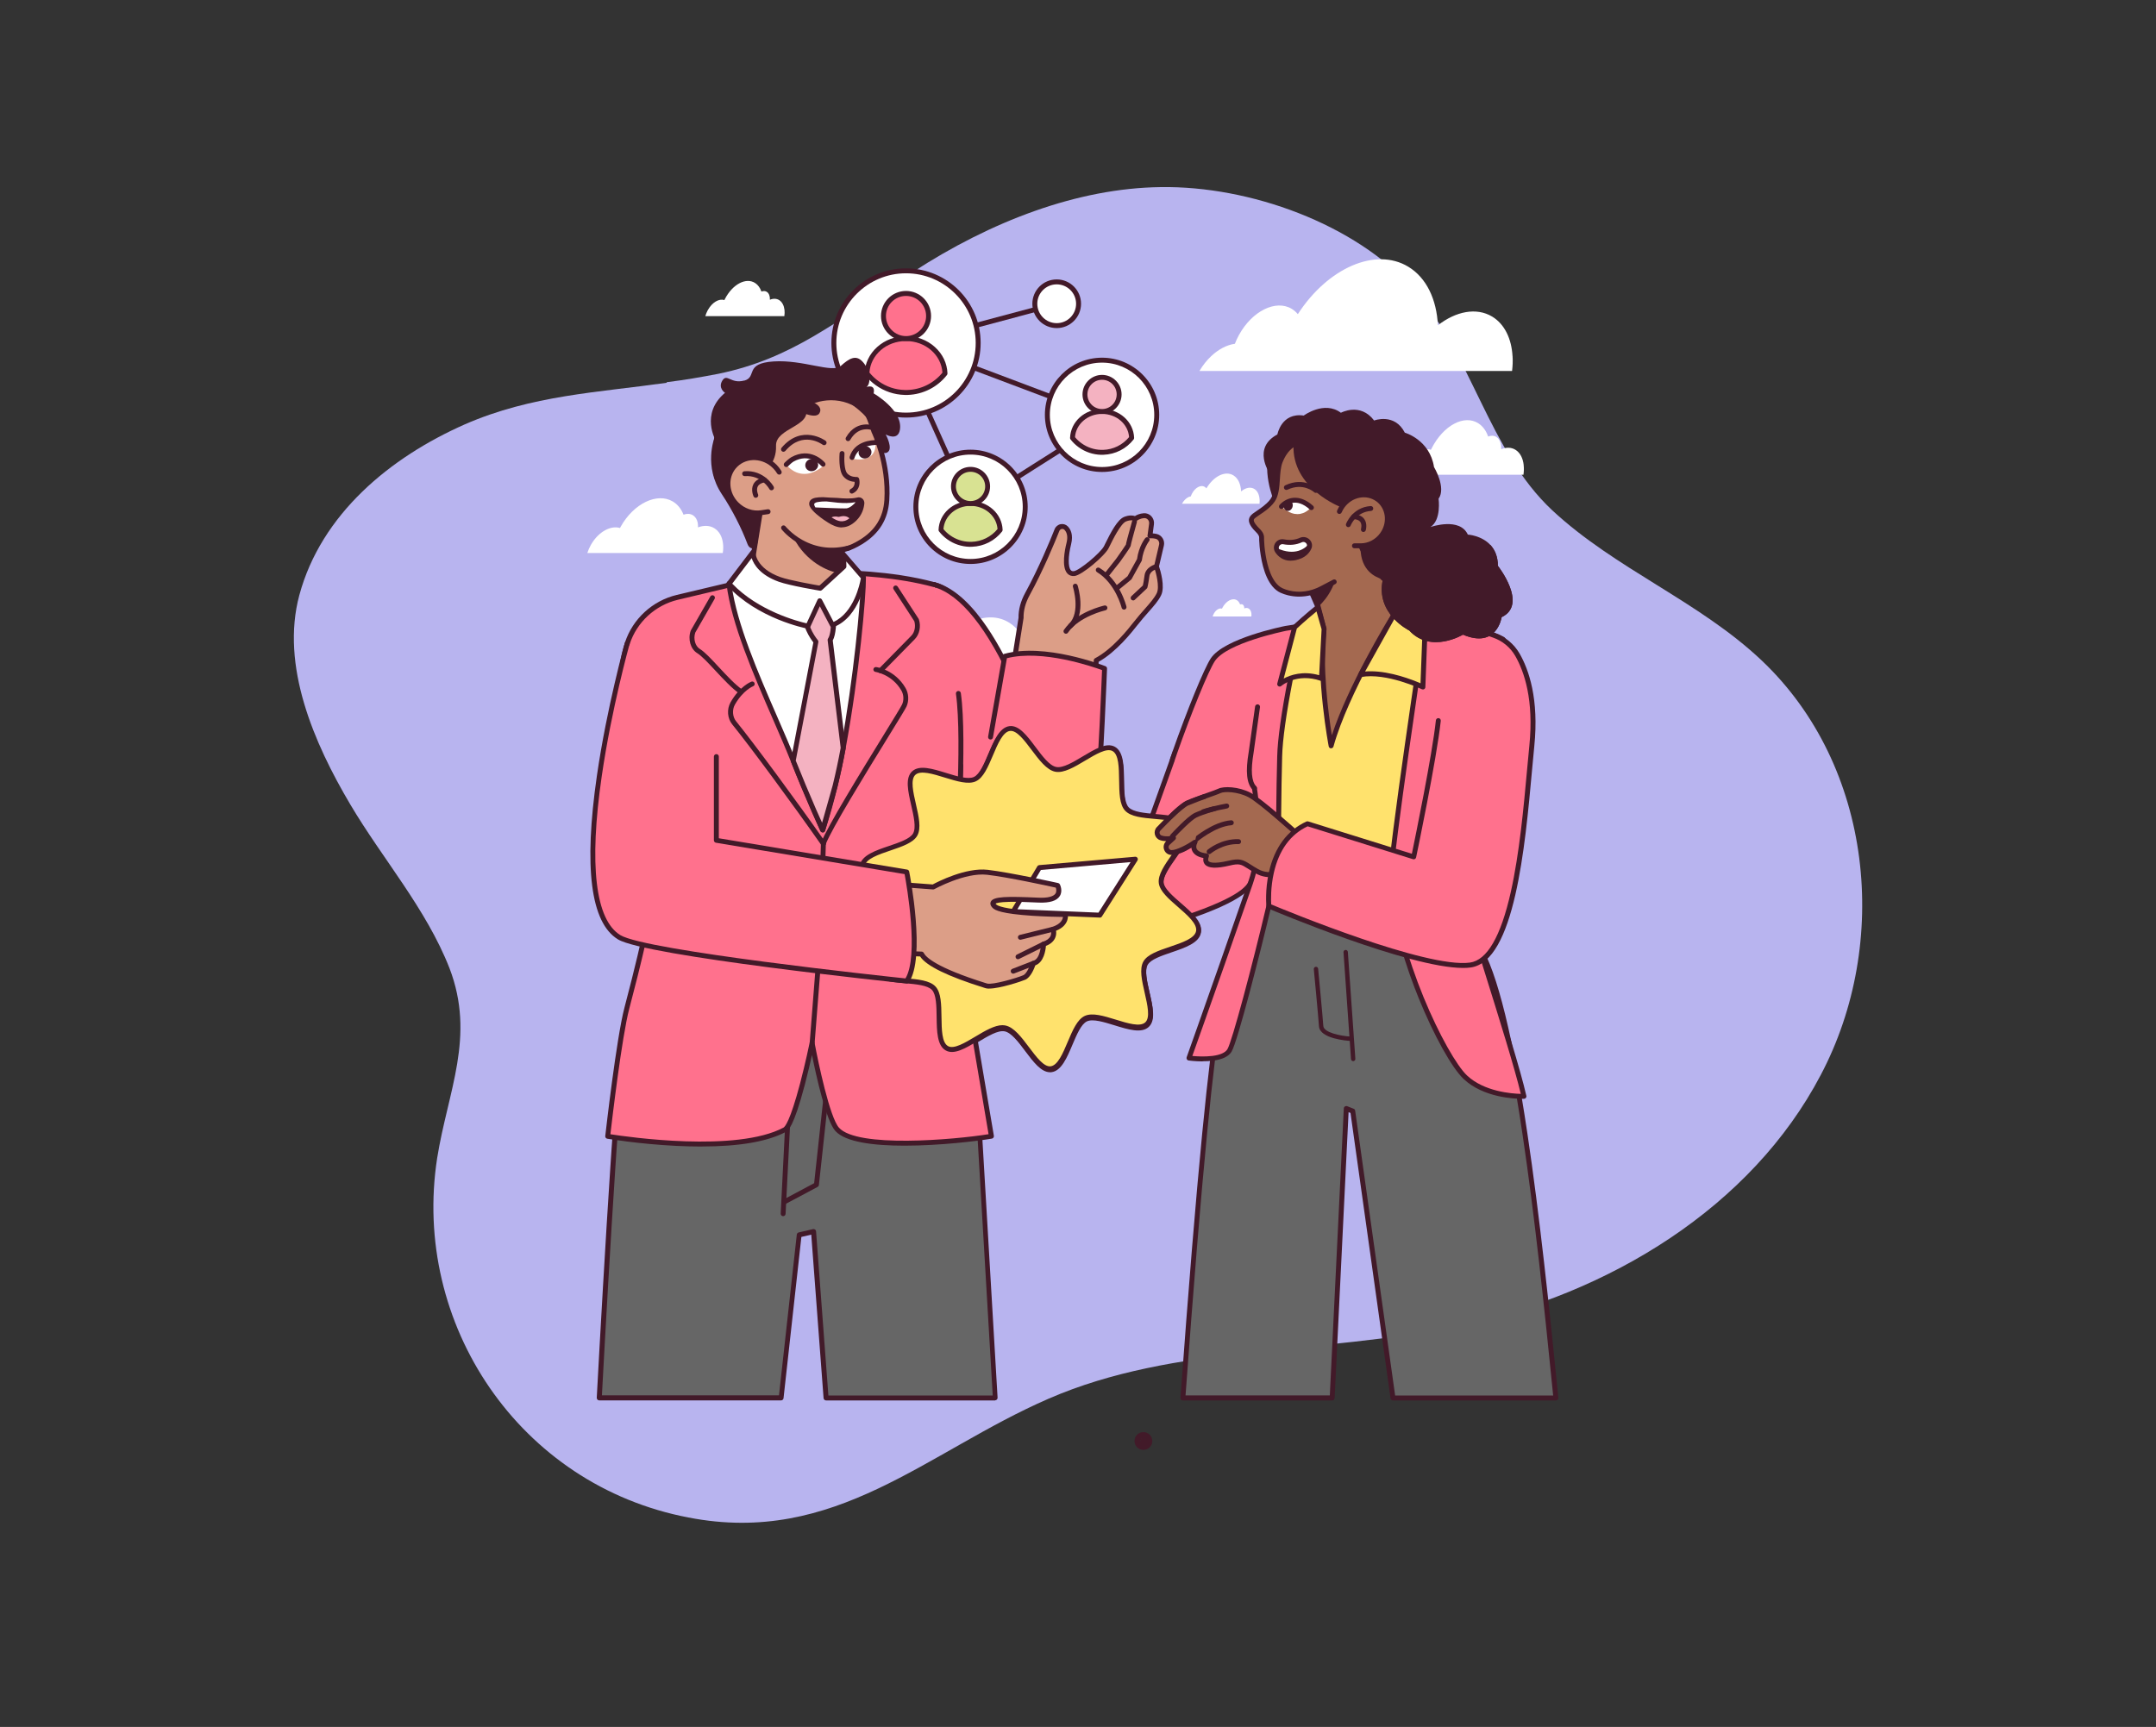 <?xml version="1.0" encoding="UTF-8"?>
<svg xmlns="http://www.w3.org/2000/svg" viewBox="0 0 471.19 377.5">
  <rect x="0" y="0" width="471.19" height="377.5" fill="#333333" stroke="none"/>
  <defs>
    <style>
      .cls-1, .cls-2 {
        fill: #421a29;
      }

      .cls-3, .cls-4 {
        isolation: isolate;
      }

      .cls-5 {
        fill: #d8e292;
      }

      .cls-6 {
        fill: #f4b2c1;
      }

      .cls-7 {
        fill: #fff;
      }

      .cls-8 {
        fill: #666;
      }

      .cls-2 {
        stroke: #421a29;
        stroke-linecap: round;
        stroke-linejoin: round;
        stroke-width: 2.57px;
      }

      .cls-9 {
        fill: #ffe26d;
      }

      .cls-10 {
        fill: #a46950;
      }

      .cls-11 {
        fill: #ff718d;
      }

      .cls-12 {
        fill: #dc9e87;
      }

      .cls-4 {
        fill: #b8b4ef;
        mix-blend-mode: multiply;
      }
    </style>
  </defs>
  <g class="cls-3">
    <g id="Calque_1" data-name="Calque 1">
      <path class="cls-4" d="M145.65,83.68c-14.84,2.11-29.46,2.69-44.08,9.09-16.29,7.2-31.35,19.57-36.15,37.32-4.15,15.42,3.2,32.37,11.13,45.75,7.06,11.93,16.58,22.77,21.68,35.79,5.75,14.98-.36,26.91-2.69,41.53-5.6,36.15,17.89,71.5,54.92,78.56,32.08,6.26,52.08-14.4,78.71-25.97,27.57-12,59.72-9.6,89.47-15.93,33.1-6.91,64.16-25.97,79.29-54.85,15.2-28.81,11.49-67.43-12.88-90.56-13.75-13.02-32.01-20-45.83-32.88-13.97-13.09-17.46-33.9-30.33-48.3-12.73-14.33-35.79-22.62-55.21-22.33-18.19.22-37.17,7.49-54.26,18.62-17.09,10.98-26.26,18.84-42.41,22.19-3.78.73-7.56,1.38-11.2,1.82h-.07l-.07.15Z"/>
      <g>
        <g>
          <g>
            <path class="cls-7" d="M158,118.73c-.18-1.45-.84-2.65-1.93-3.29-1.03-.61-2.28-.62-3.53-.16,0,0,0,0,0,0,.07-1.17-.32-2.19-1.14-2.67-.59-.35-1.31-.36-2.02-.1-.48-1.24-1.27-2.25-2.35-2.89-3.42-2.02-8.51.43-11.35,5.46-.06.11-.13.23-.18.34-1.98-.6-4.54.75-6.14,3.32-.08.12-.15.24-.22.36-.33.59-.59,1.19-.78,1.79h29.6c.12-.75.13-1.48.04-2.15Z"/>
            <path class="cls-7" d="M333,101.64c-.16-1.44-.75-2.64-1.74-3.28-.93-.61-2.06-.62-3.18-.16,0,0,0,0,0,0,.06-1.17-.29-2.18-1.03-2.67-.53-.35-1.18-.36-1.82-.1-.43-1.24-1.14-2.25-2.12-2.88-3.08-2.01-7.66.42-10.22,5.44-.06.11-.11.23-.17.34-1.78-.6-4.09.75-5.53,3.31-.07.12-.13.24-.19.36-.3.58-.53,1.19-.7,1.78h26.65c.11-.75.12-1.47.04-2.14Z"/>
            <path class="cls-7" d="M273.49,134.09c-.05-.45-.24-.83-.55-1.04-.29-.19-.65-.2-1.01-.05,0,0,0,0,0,0,.02-.37-.09-.69-.33-.84-.17-.11-.37-.11-.58-.03-.14-.39-.36-.71-.67-.91-.98-.63-2.43.13-3.24,1.72-.02.04-.04.07-.05.11-.57-.19-1.3.24-1.75,1.04-.02.04-.04.07-.06.11-.1.18-.17.37-.22.56h8.45c.03-.24.04-.46.01-.68Z"/>
            <path class="cls-7" d="M171.45,67.74c-.11-.93-.49-1.7-1.13-2.12-.6-.39-1.33-.4-2.06-.1,0,0,0,0,0,0,.04-.75-.19-1.41-.67-1.72-.34-.22-.76-.23-1.18-.07-.28-.8-.74-1.45-1.37-1.86-2-1.3-4.96.27-6.62,3.51-.04.07-.07.15-.11.22-1.16-.39-2.65.48-3.58,2.13-.04.08-.08.15-.13.23-.19.38-.34.76-.45,1.15h17.27c.07-.48.08-.95.03-1.38Z"/>
            <path class="cls-7" d="M330.56,77.84c-.22-3.8-1.73-6.99-4.44-8.63-3.43-2.07-7.94-1.17-11.87,1.9-.27-5.63-2.47-10.39-6.48-12.81-7.17-4.33-17.6.29-24.13,10.37-.38-.46-.82-.84-1.32-1.15-3.48-2.1-8.64.44-11.53,5.68-.35.64-.66,1.3-.91,1.95h0c-1.74.24-3.56,1.18-5.16,2.69-.96.9-1.84,1.99-2.59,3.26h68.33c.14-1.12.18-2.21.11-3.26Z"/>
            <path class="cls-7" d="M236.8,151.26c-.16-2.92-1.22-5.38-3.14-6.65-2.42-1.6-5.6-.9-8.38,1.47-.19-4.34-1.74-8-4.57-9.87-5.06-3.34-12.42.23-17.02,7.99-.27-.35-.58-.65-.93-.88-2.45-1.62-6.1.34-8.13,4.37-.25.5-.46,1-.64,1.5h0c-1.23.18-2.51.91-3.64,2.07-.68.69-1.3,1.53-1.83,2.51h48.2c.1-.86.12-1.7.08-2.51Z"/>
            <path class="cls-7" d="M275.28,109.24c-.05-1.03-.43-1.89-1.1-2.33-.85-.56-1.97-.31-2.94.51-.07-1.52-.61-2.81-1.61-3.46-1.78-1.17-4.36.08-5.98,2.8-.09-.12-.2-.23-.33-.31-.86-.57-2.14.12-2.86,1.53-.09.17-.16.35-.22.53h0c-.43.06-.88.32-1.28.73-.24.24-.46.54-.64.88h16.94c.03-.3.04-.6.03-.88Z"/>
          </g>
          <g>
            <g>
              <path class="cls-1" d="M212.11,111.33c-.05,0-.1,0-.15-.02-.15-.04-.27-.15-.34-.29l-15.79-35.15c-.06-.14-.06-.31,0-.45.07-.14.19-.25.35-.29l34.62-9.24c.29-.08.58.09.66.38.08.29-.09.58-.38.66l-34.01,9.08,15.27,34,28.91-18.34-40.84-15.4c-.28-.1-.42-.41-.31-.69.1-.28.41-.42.69-.31l41.85,15.78c.19.07.32.25.34.45.02.2-.07.4-.25.51l-30.35,19.25c-.09.06-.19.08-.29.08Z"/>
              <g>
                <circle class="cls-7" cx="198.01" cy="74.97" r="15.77"/>
                <path class="cls-1" d="M198.01,91.28c-8.99,0-16.31-7.31-16.31-16.31s7.31-16.31,16.31-16.31,16.31,7.31,16.31,16.31-7.32,16.31-16.31,16.31ZM198.01,59.74c-8.4,0-15.23,6.83-15.23,15.23s6.83,15.23,15.23,15.23,15.23-6.83,15.23-15.23-6.83-15.23-15.23-15.23Z"/>
              </g>
              <g>
                <circle class="cls-7" cx="230.94" cy="66.4" r="4.78"/>
                <path class="cls-1" d="M230.94,71.72c-2.93,0-5.32-2.38-5.32-5.32s2.38-5.32,5.32-5.32,5.32,2.38,5.32,5.32-2.38,5.32-5.32,5.32ZM230.94,62.16c-2.34,0-4.24,1.9-4.24,4.24s1.9,4.24,4.24,4.24,4.24-1.9,4.24-4.24-1.9-4.24-4.24-4.24Z"/>
              </g>
              <g>
                <g>
                  <path class="cls-11" d="M206.54,81.63c-2.04,2.61-5.07,4.05-8.17,4.15,0,0-.02,0-.02,0-.03,0-.06,0-.09,0-.08,0-.16,0-.24,0-.1,0-.19,0-.29,0-2.09-.05-4.19-.71-6.01-2.02-.86-.62-1.6-1.33-2.22-2.13.15-4.24,3.91-7.63,8.52-7.63s8.37,3.39,8.52,7.62Z"/>
                  <path class="cls-1" d="M198.01,86.33c-.09,0-.18,0-.27,0h-.03c-2.28-.06-4.46-.79-6.32-2.13-.89-.64-1.67-1.39-2.33-2.23-.08-.1-.12-.22-.11-.35.08-2.2,1.06-4.25,2.77-5.78,1.7-1.52,3.93-2.36,6.29-2.36s4.6.84,6.29,2.36c1.71,1.53,2.69,3.58,2.77,5.78,0,.13-.04.25-.11.35-2.07,2.65-5.19,4.24-8.56,4.36-.02,0-.04,0-.06,0h-.07s-.01,0-.02,0h-.02c-.08,0-.16,0-.23,0ZM198.3,85.25s-.02,0-.02,0c0,0,.02,0,.02,0ZM190.03,81.46c.57.7,1.24,1.33,1.99,1.87,1.68,1.21,3.66,1.87,5.71,1.92h.02c.16,0,.31,0,.47,0h0s.03,0,.05,0h.03s0,0,0,0c0,0,.02,0,.03,0,2.99-.1,5.76-1.48,7.64-3.79-.25-3.89-3.71-6.91-7.98-6.91s-7.73,3.02-7.98,6.91Z"/>
                </g>
                <g>
                  <circle class="cls-11" cx="198.01" cy="69.08" r="4.93"/>
                  <path class="cls-1" d="M198.01,74.54c-3.01,0-5.47-2.45-5.47-5.47s2.45-5.47,5.47-5.47,5.47,2.45,5.47,5.47-2.45,5.47-5.47,5.47ZM198.01,64.69c-2.42,0-4.39,1.97-4.39,4.39s1.97,4.39,4.39,4.39,4.39-1.97,4.39-4.39-1.97-4.39-4.39-4.39Z"/>
                </g>
              </g>
              <g>
                <circle class="cls-7" cx="240.85" cy="90.68" r="11.95"/>
                <path class="cls-1" d="M240.85,103.17c-6.89,0-12.49-5.6-12.49-12.49s5.6-12.49,12.49-12.49,12.49,5.6,12.49,12.49-5.6,12.49-12.49,12.49ZM240.85,79.27c-6.29,0-11.41,5.12-11.41,11.41s5.12,11.41,11.41,11.41,11.41-5.12,11.41-11.41-5.12-11.41-11.41-11.41Z"/>
              </g>
              <g>
                <g>
                  <path class="cls-6" d="M247.31,95.73c-1.55,1.98-3.84,3.07-6.19,3.15,0,0-.01,0-.02,0-.02,0-.04,0-.07,0-.06,0-.12,0-.18,0-.07,0-.15,0-.22,0-1.58-.04-3.17-.54-4.56-1.53-.65-.47-1.21-1.01-1.68-1.61.11-3.21,2.96-5.78,6.46-5.78s6.34,2.57,6.46,5.78Z"/>
                  <path class="cls-1" d="M240.85,99.42c-.07,0-.15,0-.22,0-1.76-.05-3.44-.61-4.87-1.64-.68-.49-1.29-1.07-1.79-1.72-.08-.1-.12-.22-.11-.35.13-3.53,3.2-6.3,7-6.3s6.87,2.77,7,6.3c0,.13-.04.25-.11.35-1.59,2.04-3.99,3.26-6.58,3.35-.02,0-.03,0-.05,0h-.05s-.01,0-.02,0c-.06,0-.13,0-.19,0ZM241.05,98.34s-.02,0-.03,0c0,0,.02,0,.03,0ZM234.94,95.56c.42.51.9.96,1.45,1.35,1.25.9,2.73,1.39,4.26,1.43.12,0,.25,0,.38,0h.05s0,0,0,0c0,0,.02,0,.02,0,2.21-.07,4.26-1.09,5.66-2.79-.21-2.86-2.77-5.07-5.91-5.07s-5.7,2.21-5.91,5.07Z"/>
                </g>
                <g>
                  <circle class="cls-6" cx="240.85" cy="86.22" r="3.74"/>
                  <path class="cls-1" d="M240.85,90.49c-2.36,0-4.27-1.92-4.27-4.27s1.92-4.27,4.27-4.27,4.27,1.92,4.27,4.27-1.92,4.27-4.27,4.27ZM240.85,83.02c-1.76,0-3.2,1.43-3.2,3.2s1.43,3.2,3.2,3.2,3.2-1.43,3.2-3.2-1.43-3.2-3.2-3.2Z"/>
                </g>
              </g>
              <g>
                <circle class="cls-7" cx="212.11" cy="110.79" r="11.95"/>
                <path class="cls-1" d="M212.11,123.28c-6.89,0-12.49-5.6-12.49-12.49s5.6-12.49,12.49-12.49,12.49,5.6,12.49,12.49-5.6,12.49-12.49,12.49ZM212.11,99.37c-6.29,0-11.41,5.12-11.41,11.41s5.12,11.41,11.41,11.41,11.41-5.12,11.41-11.41-5.12-11.41-11.41-11.41Z"/>
              </g>
              <g>
                <g>
                  <path class="cls-5" d="M218.57,115.84c-1.55,1.98-3.84,3.07-6.19,3.15,0,0-.01,0-.02,0-.02,0-.04,0-.07,0-.06,0-.12,0-.18,0-.07,0-.15,0-.22,0-1.58-.04-3.17-.54-4.56-1.53-.65-.47-1.21-1.01-1.68-1.61.11-3.21,2.96-5.78,6.46-5.78s6.34,2.57,6.46,5.78Z"/>
                  <path class="cls-1" d="M212.11,119.53c-.07,0-.15,0-.22,0-1.76-.05-3.44-.61-4.87-1.64-.68-.49-1.29-1.07-1.79-1.72-.08-.1-.12-.22-.11-.35.13-3.53,3.2-6.3,7-6.3s6.87,2.77,7,6.3c0,.13-.04.25-.11.35-1.59,2.04-3.99,3.26-6.58,3.35-.02,0-.03,0-.05,0h-.05s-.01,0-.02,0c-.06,0-.13,0-.19,0ZM212.31,118.45s-.02,0-.03,0c0,0,.02,0,.03,0ZM206.19,115.66c.42.51.9.96,1.45,1.35,1.25.9,2.73,1.39,4.26,1.43.12,0,.25,0,.38,0h.05s0,0,0,0c0,0,.02,0,.02,0,2.21-.07,4.26-1.09,5.66-2.79-.21-2.86-2.77-5.07-5.91-5.07s-5.7,2.21-5.91,5.07Z"/>
                </g>
                <g>
                  <circle class="cls-5" cx="212.11" cy="106.32" r="3.74"/>
                  <path class="cls-1" d="M212.11,110.6c-2.36,0-4.27-1.92-4.27-4.27s1.92-4.27,4.27-4.27,4.27,1.92,4.27,4.27-1.92,4.27-4.27,4.27ZM212.11,103.13c-1.76,0-3.2,1.43-3.2,3.2s1.43,3.2,3.2,3.2,3.2-1.43,3.2-3.2-1.43-3.2-3.2-3.2Z"/>
                </g>
              </g>
            </g>
            <g>
              <g>
                <g>
                  <g>
                    <path class="cls-12" d="M252.72,117.26c-.71-.19-1.41-.12-1.41-.12l.35-2.6c.13-.98-.65-1.88-1.63-1.82-1.22.07-1.92.7-1.92.7,0,0-.74-.51-2.22.06-1.48.57-3.31,4.5-4.1,6.1-.79,1.6-5.61,5.66-7.05,5.8-2.08.21-1.95-3.34-1.16-6.55.43-1.75,0-2.78-.57-3.39-.61-.64-1.68-.4-2.01.41-1.02,2.56-3.53,8.64-6.47,14-1.06,1.94-1.42,3.7-1.39,5.22h0s-4.34,27.4-4.34,27.4h0c8.34,6.3,20.32.52,20.58-9.93l.2-8.19c3.71-1.96,6.98-5.98,8.55-7.98,2.32-2.96,4.24-4.61,5.16-6.49.92-1.89-.54-6.06-.54-6.06l1.09-4.66c.19-.83-.29-1.69-1.12-1.91Z"/>
                    <path class="cls-1" d="M226.48,165.64c-.34,0-.69-.01-1.03-.04-2.5-.2-4.92-1.13-6.98-2.68-.16-.12-.24-.32-.21-.51l4.34-27.36c-.03-1.79.46-3.62,1.45-5.44,2.95-5.38,5.49-11.54,6.44-13.94.22-.56.71-.97,1.31-1.09.58-.11,1.17.07,1.58.5.61.63,1.22,1.82.71,3.89-.66,2.67-.69,4.94-.07,5.66.16.19.36.26.65.23,1.19-.12,5.9-4.03,6.63-5.51.06-.12.12-.25.19-.39,1.27-2.6,2.75-5.41,4.2-5.97,1.13-.44,1.92-.32,2.35-.18.36-.23,1.03-.56,1.95-.62.61-.04,1.21.2,1.64.66.44.48.65,1.12.56,1.76l-.26,1.99c.27.02.6.05.93.14h0c1.09.29,1.77,1.43,1.5,2.55l-1.06,4.51c.29.86,1.38,4.44.46,6.32-.6,1.23-1.56,2.31-2.78,3.69-.73.83-1.56,1.77-2.44,2.89-1.14,1.45-4.55,5.8-8.44,7.97l-.19,7.88c-.06,2.59-.84,5.05-2.24,7.14-1.32,1.96-3.16,3.54-5.32,4.58-1.85.89-3.85,1.35-5.87,1.35ZM219.38,162.25c3.71,2.67,8.36,3.07,12.51,1.07,4.24-2.05,6.84-6.07,6.95-10.78l.2-8.19c0-.19.11-.37.29-.46,3.81-2.01,7.25-6.4,8.38-7.84.9-1.15,1.74-2.1,2.48-2.94,1.16-1.32,2.08-2.36,2.62-3.45.67-1.38-.18-4.54-.56-5.65-.03-.1-.04-.2-.02-.3l1.09-4.66c.13-.56-.2-1.13-.73-1.27h0c-.6-.16-1.22-.11-1.22-.11-.16.01-.32-.05-.44-.16-.11-.12-.17-.28-.14-.44l.35-2.6c.04-.32-.06-.65-.28-.89-.21-.22-.49-.34-.78-.32-1,.06-1.59.56-1.59.56-.19.17-.45.2-.66.04-.07-.04-.63-.31-1.72.12-1.17.45-2.89,3.95-3.62,5.44-.07.14-.14.28-.2.4-.83,1.68-5.82,5.93-7.48,6.1-.63.06-1.18-.14-1.57-.59-1.27-1.46-.54-5.12-.16-6.62.32-1.28.17-2.25-.44-2.89-.15-.16-.37-.23-.6-.19-.24.05-.43.21-.52.43-.96,2.42-3.52,8.63-6.5,14.06-.91,1.67-1.36,3.33-1.32,4.95,0,.05,0,.09-.02.14l-4.29,27.03Z"/>
                  </g>
                  <g>
                    <g>
                      <path class="cls-12" d="M241.49,132.88s-5.93,1.32-8.52,5.11l8.52-5.11Z"/>
                      <path class="cls-1" d="M232.96,138.53c-.1,0-.21-.03-.3-.09-.24-.17-.31-.5-.14-.75,2.68-3.92,8.6-5.27,8.85-5.33.29-.07.58.12.64.41.06.29-.12.58-.41.64-.06.01-5.76,1.32-8.2,4.89-.1.15-.27.23-.44.23Z"/>
                    </g>
                    <g>
                      <path class="cls-12" d="M235,128.13s1.88,5.87-1.03,8.66l1.03-8.66Z"/>
                      <path class="cls-1" d="M233.97,137.33c-.14,0-.28-.06-.39-.17-.21-.21-.2-.55.02-.76,2.63-2.52.91-8.05.89-8.11-.09-.28.07-.58.35-.67.28-.09.58.07.67.35.08.25,1.94,6.22-1.17,9.21-.1.1-.24.15-.37.15Z"/>
                    </g>
                    <g>
                      <path class="cls-12" d="M247.94,114.02s-1.38,4.95-1.36,5.17c.01.12-2.24,3.31-2.24,3.31l-2.5,3.16,6.1-11.64Z"/>
                      <path class="cls-1" d="M241.84,126.19c-.12,0-.23-.04-.33-.12-.23-.18-.27-.52-.09-.75l2.49-3.14c.94-1.33,1.97-2.81,2.16-3.14.06-.38.33-1.49,1.36-5.16.08-.29.38-.45.66-.37.29.08.45.38.37.66-.61,2.17-1.27,4.63-1.33,5.03,0,.22-.17.55-2.35,3.62,0,0-.01.02-.02.02l-2.5,3.16c-.11.13-.26.2-.42.2ZM246.06,119.09s-.01.08-.01.13c0-.03,0-.06.01-.13ZM247.12,119.13s0,0,0,0c0,0,0,0,0,0Z"/>
                    </g>
                    <g>
                      <path class="cls-12" d="M250.71,117.99s-1.34,1.67-1.69,4.4l-2.18,3.94-2.72,2.23,6.58-10.57Z"/>
                      <path class="cls-1" d="M244.13,129.09c-.16,0-.31-.07-.42-.2-.19-.23-.16-.57.07-.76l2.64-2.17,2.08-3.76c.38-2.79,1.73-4.49,1.79-4.57.19-.23.52-.27.76-.08.23.19.27.52.08.75-.02.02-1.25,1.61-1.57,4.13,0,.07-.03.13-.06.19l-2.18,3.94c-.03.06-.08.11-.13.16l-2.72,2.23c-.1.08-.22.12-.34.12Z"/>
                    </g>
                    <g>
                      <path class="cls-12" d="M252.74,123.83s-1.88.47-2.07,2.02c-.19,1.55-.42,2.4-.42,2.4l-2.61,2.45,5.1-6.88Z"/>
                      <path class="cls-1" d="M247.64,131.25c-.14,0-.29-.06-.39-.17-.2-.22-.19-.56.02-.76l2.5-2.34c.07-.3.23-1.06.37-2.19.24-1.89,2.38-2.45,2.47-2.47.29-.07.58.1.65.39.07.29-.1.58-.39.65-.02,0-1.53.41-1.67,1.57-.2,1.56-.42,2.44-.43,2.47-.03.1-.08.19-.15.26l-2.61,2.45c-.1.1-.24.15-.37.15Z"/>
                    </g>
                    <g>
                      <path class="cls-12" d="M245.65,132.73s-1.32-5.51-5.64-8.13l5.64,8.13Z"/>
                      <path class="cls-1" d="M245.65,133.26c-.24,0-.46-.17-.52-.41h0c-.01-.05-1.33-5.32-5.39-7.79-.25-.15-.33-.48-.18-.74.15-.25.48-.33.74-.18,4.45,2.71,5.82,8.23,5.88,8.46.07.29-.11.58-.4.65-.04.01-.08.01-.13.01Z"/>
                    </g>
                  </g>
                </g>
                <g>
                  <path class="cls-11" d="M204.22,127.81c9.5,2.15,20.6,30.27,23.7,38.61l-15.44,24.95-3.51-2.81-4.74-60.76Z"/>
                  <path class="cls-1" d="M212.47,191.91c-.12,0-.24-.04-.34-.12l-3.51-2.81c-.23-.19-.27-.52-.08-.75.19-.23.52-.27.75-.08l3.04,2.43,14.98-24.21c-1.72-4.61-5.14-13.28-9.33-21.32-5.25-10.06-10.05-15.84-13.89-16.71-.29-.07-.47-.35-.4-.64.07-.29.35-.47.64-.41,4.22.96,9.13,6.76,14.6,17.26,4.29,8.23,7.78,17.12,9.48,21.69.06.16.04.33-.05.47l-15.44,24.95c-.08.13-.21.22-.37.25-.03,0-.06,0-.09,0Z"/>
                </g>
                <g>
                  <path class="cls-11" d="M228.76,168.74s-10-36.96-24.54-40.93l24.54,40.93Z"/>
                  <path class="cls-1" d="M228.76,169.28c-.24,0-.45-.16-.52-.4-.02-.09-2.54-9.32-6.79-18.91-5.58-12.58-11.59-20.06-17.37-21.64-.29-.08-.45-.37-.38-.66.08-.29.37-.46.66-.38,3.44.94,6.89,3.72,10.26,8.27,2.66,3.59,5.29,8.3,7.81,13.99,4.28,9.66,6.82,18.96,6.84,19.05.08.29-.09.58-.38.66-.05.01-.09.02-.14.02Z"/>
                </g>
                <g>
                  <path class="cls-11" d="M216.49,161.11l3.11-17.67c8.81-2.45,21.81,2.67,21.81,2.67,0,0-.84,21.07-1.36,25.05-.53,3.98-1.86,17.44-12.19,21.61-6.32,2.55-12.37.3-16.45-2.15l5.1-29.51Z"/>
                  <path class="cls-1" d="M222.06,194.43c-4.27,0-8.12-1.66-10.95-3.35-.25-.15-.34-.48-.18-.74.15-.25.48-.34.74-.18,3.89,2.34,9.82,4.6,15.98,2.12,9.65-3.89,11.21-16.09,11.8-20.68.02-.18.04-.34.06-.5.48-3.62,1.23-21.73,1.34-24.62-2.1-.77-13.06-4.56-20.79-2.6l-3.05,17.33c-.05.29-.33.49-.62.44-.29-.05-.49-.33-.44-.62l3.11-17.67c.04-.2.19-.37.39-.42,8.88-2.47,21.61,2.48,22.15,2.69.21.08.35.29.34.52-.03.86-.84,21.14-1.37,25.1-.02.15-.04.32-.06.49-.29,2.31-.84,6.6-2.59,10.88-2.16,5.31-5.49,8.9-9.87,10.67-2.04.82-4.06,1.16-5.98,1.16Z"/>
                </g>
              </g>
              <g>
                <g>
                  <path class="cls-11" d="M256.78,164.47l-6.99,19.5-23.43,5.33,3.69,18.83s39.91-7.99,43.26-15.15c3.35-7.16,4.33-25.8,4.33-25.8l-20.86-2.71Z"/>
                  <path class="cls-1" d="M230.05,208.67c-.11,0-.21-.03-.3-.09-.12-.08-.2-.2-.23-.34l-3.69-18.83c-.06-.29.12-.56.41-.63l23.15-5.26,6.9-19.22c.1-.28.41-.42.69-.32.28.1.42.41.32.69l-6.99,19.5c-.06.17-.21.3-.39.34l-22.92,5.21,3.49,17.79c2.2-.45,10.9-2.3,19.81-4.78,16.99-4.73,21.63-8.03,22.54-9.97,3.27-6.98,4.27-25.41,4.28-25.6.02-.3.26-.53.56-.51.3.02.52.27.51.56-.04.77-1.02,18.83-4.38,26-1.46,3.12-9.27,6.67-23.23,10.55-10.3,2.87-20.31,4.88-20.41,4.9-.04,0-.07.01-.11.01Z"/>
                </g>
                <g>
                  <g>
                    <g>
                      <path class="cls-8" d="M340.04,305.59h-35.61l-8.8-62.69-1.41-.56-3.08,63.25h-32.62c1.38-18.88,3.06-40.5,4.75-57.79.6-6.16,1.2-11.77,1.78-16.52.75-6.11,1.48-10.79,2.15-13.35,4.23-16.17,7.52-21.49,7.52-21.49l1.1.03,1.82.05h.15s7.67.2,7.67.2l19.11.5,5.63.15h.1s1.33.88,1.33.88l9.7,6.36c.76.69,1.5,1.7,2.21,3,.29.54.58,1.12.87,1.75,1.93,4.25,3.7,10.59,5.32,18.28.78,3.7,1.52,7.71,2.23,11.95.45,2.66.88,5.4,1.3,8.22,2.72,18.19,4.93,39.29,6.77,57.79Z"/>
                      <path class="cls-1" d="M340.04,306.13h-35.61c-.27,0-.49-.2-.53-.46l-8.75-62.38-.42-.17-3.05,62.5c-.01.29-.25.51-.54.51h-32.62c-.15,0-.29-.06-.39-.17-.1-.11-.15-.26-.14-.4,1.75-23.96,3.35-43.41,4.75-57.81.65-6.61,1.23-12.02,1.78-16.53.79-6.45,1.52-10.97,2.16-13.42,4.2-16.06,7.45-21.42,7.58-21.64.1-.16.28-.26.47-.25l35.59.93c.1,0,.19.03.27.09l1.33.87,9.7,6.36s.05.03.07.05c.79.72,1.57,1.77,2.32,3.14.3.54.6,1.14.89,1.79,1.83,4.02,3.63,10.21,5.36,18.39.75,3.57,1.5,7.6,2.24,11.97.45,2.66.88,5.43,1.3,8.23,2.67,17.86,4.83,38.34,6.78,57.82.02.15-.03.3-.14.41-.1.11-.25.18-.4.18ZM304.89,305.05h34.55c-1.92-19.28-4.07-39.52-6.71-57.18-.41-2.79-.85-5.56-1.29-8.21-.73-4.36-1.48-8.37-2.23-11.92-1.71-8.1-3.48-14.22-5.28-18.17-.28-.62-.57-1.2-.85-1.72-.69-1.25-1.38-2.2-2.07-2.84l-10.88-7.12-5.57-.15-19.11-.5-10.42-.27c-.69,1.25-3.66,7.14-7.31,21.08-.63,2.41-1.35,6.87-2.14,13.28-.55,4.5-1.14,9.9-1.78,16.5-1.39,14.27-2.97,33.52-4.7,57.2h31.53l3.06-62.74c0-.17.1-.33.25-.43.15-.09.33-.11.49-.05l1.41.56c.18.07.31.23.33.42l8.73,62.22Z"/>
                    </g>
                    <g>
                      <g>
                        <path class="cls-9" d="M311.49,135.95l-22.43,1.89-8.49,2.04-4.95,15.64s-5.12,12.66,1.86,16.7c0,0-3.91,23.2-2.06,25.58h36.25s5.4-53.96-.18-61.85Z"/>
                        <path class="cls-1" d="M311.67,198.34h-36.25c-.17,0-.32-.08-.42-.21-.35-.45-1.29-1.66.23-14.07.63-5.18,1.44-10.2,1.67-11.56-2.82-1.83-4.03-5.34-3.49-10.19.4-3.59,1.59-6.65,1.71-6.96l4.94-15.62c.06-.18.2-.32.39-.36l8.49-2.04s.05-.01.08-.01l22.43-1.89c.19-.02.37.07.48.23,2.38,3.38,3.15,14.89,2.27,34.22-.65,14.33-1.99,27.86-2,27.99-.03.27-.26.48-.53.48ZM275.74,197.27h35.45c.24-2.54,1.38-14.68,1.95-27.46,1.03-22.93-.43-30.81-1.92-33.3l-22.07,1.86-8.15,1.96-4.86,15.35s0,.03-.01.04c-.05.12-4.86,12.27,1.63,16.03.19.11.3.33.26.55,0,.06-.98,5.86-1.72,11.88-1.17,9.59-.86,12.31-.56,13.07ZM275.62,155.53h0,0Z"/>
                      </g>
                      <g>
                        <path class="cls-10" d="M300.91,117.39l3.62,17.19s-10.32,16.58-13.61,28.47c0,0-2.87-14.87-1.56-25.56l-2.2-8.38,13.74-11.72Z"/>
                        <path class="cls-1" d="M290.92,163.59s-.01,0-.02,0c-.25,0-.46-.19-.51-.43-.03-.15-2.85-14.98-1.57-25.62l-2.17-8.28c-.08-.29.1-.58.38-.66.29-.08.58.1.66.38l2.2,8.38c.02.07.02.13.01.2-.99,8.05.44,18.62,1.17,23.16,3.58-10.88,11.82-24.5,12.89-26.24l-3.58-16.98c-.06-.29.12-.58.41-.64.29-.06.58.12.64.41l3.62,17.19c.03.14,0,.28-.07.39-.1.17-10.32,16.65-13.55,28.33-.06.23-.28.39-.52.39Z"/>
                      </g>
                      <g>
                        <path class="cls-11" d="M311.49,135.95s11.97.96,16.92,3.77c1.88,1.06-6.21,30.99-6.21,30.99,0,0-3.04,12.42-4.28,16.88-.59,2.11,12.53,40.56,15.13,52.08,0,0-8.04.29-12.8-4.17-4.76-4.46-15.77-27.66-16.25-44.06-.14-4.74,7.49-55.48,7.49-55.48Z"/>
                        <path class="cls-1" d="M332.69,240.2c-1.69,0-8.48-.26-12.8-4.32-2.57-2.41-6.54-9.54-9.86-17.74-2.33-5.74-6.27-16.84-6.56-26.69-.14-4.73,7.18-53.51,7.5-55.58.04-.28.29-.48.57-.46.49.04,12.14,1,17.14,3.83.51.29.91.96.09,5.85-.44,2.63-1.19,6.2-2.23,10.64-1.77,7.54-3.79,15.04-3.81,15.11-.03.11-3.05,12.45-4.28,16.88-.18,1.25,3.61,13.41,6.96,24.14,3.41,10.93,6.94,22.23,8.17,27.68.04.16,0,.32-.1.45-.1.13-.25.2-.41.21-.04,0-.17,0-.38,0ZM311.95,136.53c-.79,5.29-7.54,50.5-7.41,54.89.49,16.68,11.67,39.54,16.08,43.68,3.76,3.53,9.77,3.97,11.75,4.02-1.34-5.63-4.72-16.46-8-26.94-5.1-16.32-7.29-23.6-6.98-24.74,1.22-4.4,4.25-16.74,4.28-16.86.02-.08,1.95-7.21,3.68-14.54,3.1-13.13,2.9-15.48,2.72-15.89-4.26-2.37-13.84-3.4-16.13-3.62Z"/>
                      </g>
                      <g>
                        <path class="cls-11" d="M274.15,172.29c.11.67.22,1.5.31,2.4.38,3.68.58,8.62.47,9.54-.03.29-.07,2.72-.81,5.9-.21.9-.48,1.86-.82,2.85l-6.1,17.48c-3.78,10.76-7.36,20.84-7.36,20.84,0,0,2.72.38,5.2.06,1.55-.2,3.01-.67,3.64-1.69,1.15-1.84,5.84-19.87,8.61-31.59.11-.49.23-.97.34-1.44.02-.09.04-.17.06-.25.02-.07.04-.14.05-.22.14-.59.27-1.16.4-1.7.29-1.28.54-2.42.74-3.37.32-1.51.5-2.55.51-2.91,0-.7.02-2.04.02-3.8.02-1.59.03-3.54.05-5.66.04-4.12.11-8.95.22-13.34.11-4.44,1.25-11.27,2.39-17.14.73-3.75,1.46-7.1,1.93-9.19.31-1.4.51-2.23.51-2.23l-1.53.24-1.91.3s-13.21,2.61-16,6.88c-1.41,2.17-5.05,11.01-8.28,20.22-.18.53-.37,1.07-.56,1.6l17.92,6.21Z"/>
                        <path class="cls-1" d="M262.85,232.02c-1.66,0-3-.19-3.08-.2-.16-.02-.3-.12-.38-.25-.08-.14-.1-.31-.05-.46.04-.1,3.63-10.2,7.36-20.84l6.1-17.48c.31-.92.58-1.86.8-2.79.62-2.67.74-4.83.78-5.55,0-.15.01-.25.02-.29.1-.89-.09-5.78-.47-9.42-.1-.93-.2-1.73-.31-2.37-.05-.29.15-.57.44-.62.29-.05.57.15.62.44.11.66.22,1.48.32,2.44.37,3.56.59,8.62.47,9.66,0,.04,0,.12-.01.23-.04.73-.16,2.97-.81,5.73-.22.97-.51,1.95-.83,2.9l-6.1,17.48c-3.2,9.11-6.29,17.82-7.14,20.2.94.09,2.74.2,4.4-.01,1.67-.21,2.8-.71,3.26-1.45,1-1.59,5.42-18.21,8.54-31.43l.1-.45c.08-.34.16-.67.23-.99v-.06c.03-.06.04-.12.05-.18,0-.01,0-.03,0-.04.02-.06.03-.11.04-.16,0-.01,0-.02,0-.04.08-.34.16-.66.23-.99.06-.24.11-.48.17-.71.29-1.29.54-2.42.73-3.36.44-2.1.49-2.66.5-2.8,0-.66.02-1.9.02-3.8,0-.83.02-1.75.02-2.73,0-.92.02-1.91.03-2.93.05-5.34.13-9.7.23-13.35.09-3.71.9-9.5,2.4-17.23.73-3.77,1.46-7.08,1.93-9.2.13-.59.25-1.09.33-1.46l-2.65.42c-.41.08-13.04,2.66-15.65,6.65-1.4,2.16-5.09,11.18-8.22,20.1l-.21.62c-.11.33-.23.66-.34.98-.1.28-.4.43-.68.33-.28-.1-.43-.4-.33-.68.11-.33.23-.66.34-.99l.21-.62c3.21-9.14,6.87-18.08,8.34-20.33,2.88-4.41,15.8-7.01,16.35-7.12,0,0,.01,0,.02,0l3.45-.54c.18-.03.36.03.48.17.12.13.17.31.13.49,0,0-.2.84-.51,2.22-.48,2.11-1.2,5.42-1.93,9.17-1.49,7.66-2.29,13.4-2.38,17.05-.1,3.64-.17,8-.22,13.33,0,1.03-.02,2.01-.03,2.93,0,.99-.02,1.91-.02,2.73,0,1.9-.02,3.14-.02,3.8,0,.14,0,.58-.52,3.01-.19.94-.44,2.08-.74,3.38l-.17.71c-.07.32-.15.64-.23.97-.01.08-.03.15-.05.23-.01.07-.03.13-.05.2v.05c-.08.32-.16.65-.24.99l-.1.45c-2.3,9.72-7.37,29.68-8.68,31.76-.65,1.03-2,1.68-4.03,1.94-.76.1-1.54.13-2.26.13Z"/>
                      </g>
                      <g>
                        <g>
                          <path class="cls-9" d="M304.53,134.58l-.6-2.84s5.21,1.91,7.56,4.2l-.53,14.23s-7.86-3.77-13.61-2.71l7.18-12.88Z"/>
                          <path class="cls-1" d="M310.96,150.71c-.08,0-.16-.02-.23-.05-.08-.04-7.77-3.68-13.28-2.66-.2.04-.41-.05-.53-.21-.12-.17-.13-.39-.03-.57l7.09-12.71-.56-2.64c-.04-.19.03-.39.17-.52.15-.13.35-.17.54-.1.22.08,5.35,1.98,7.75,4.32.11.11.17.25.16.4l-.53,14.23c0,.18-.1.35-.26.44-.09.05-.18.08-.28.08ZM299.57,146.74c4.37,0,9.08,1.84,10.88,2.62l.5-13.19c-1.7-1.55-4.76-2.93-6.28-3.56l.39,1.86c.03.13,0,.26-.06.37l-6.66,11.95c.41-.04.82-.05,1.24-.05Z"/>
                        </g>
                        <g>
                          <path class="cls-9" d="M289.37,137.5l-1.35-4.77s-2.34,1.85-5.08,4.38l-3.27,12.43s3.59-3.13,9.13-1.23l.57-10.82Z"/>
                          <path class="cls-1" d="M279.67,150.08c-.1,0-.2-.03-.28-.08-.2-.12-.3-.36-.24-.59l3.27-12.43c.03-.1.08-.19.15-.26,2.72-2.51,5.08-4.39,5.11-4.41.14-.11.33-.15.5-.09.17.06.3.19.35.36l1.35,4.77c.02.06.02.12.02.17l-.57,10.82c0,.17-.1.32-.24.42-.14.09-.32.12-.47.06-5.16-1.77-8.46,1.01-8.6,1.13-.1.09-.23.13-.35.13ZM283.42,137.4l-2.87,10.93c1.47-.79,4.19-1.74,7.75-.73l.53-10.04-1.11-3.9c-.86.7-2.49,2.07-4.3,3.74Z"/>
                        </g>
                      </g>
                      <path class="cls-1" d="M274.15,172.82c-.14,0-.29-.06-.39-.17-1.32-1.4-1.58-3.95-.86-8.26l1.4-9.96c.04-.29.31-.5.61-.46.29.04.5.31.46.61l-1.4,9.96s0,0,0,.01c-.66,3.9-.47,6.24.58,7.36.2.22.19.56-.02.76-.1.1-.24.15-.37.15Z"/>
                    </g>
                  </g>
                  <g>
                    <path class="cls-10" d="M295,187l-8.41,8.05-5.41-4.73s-3.36,1.91-6.48.15c-3.12-1.76-3.07-2.49-6.13-1.76-3.06.72-5.81.78-4.88-1.6,0,0-3.74-.18-2.55-3.02,0,0-.56.46-1.39.97-1,.61-2.4,1.29-3.71,1.29-1.09,0-1.6-1.36-.79-2.1l1.21-1.11c-.11.03-1.45.42-2.75,0-.85-.27-1.11-1.34-.49-1.98.89-.93,2.27-2.33,3.56-3.52,1.07-.98,2.09-1.81,2.73-2.11,1.94-.89,6.04-2.16,7.02-2.64.97-.48,4.05-.42,6.57.9,2.52,1.32,10.61,8.67,10.61,8.67l11.3,4.53Z"/>
                    <path class="cls-1" d="M286.6,195.58c-.13,0-.25-.04-.35-.13l-5.14-4.49c-.99.46-3.89,1.54-6.67-.03-.7-.4-1.25-.75-1.69-1.03-1.52-.97-1.88-1.2-4.05-.68-2.87.68-4.62.6-5.36-.25-.32-.37-.43-.84-.34-1.41-.7-.13-1.77-.46-2.31-1.32-.18-.29-.29-.6-.31-.95-.11.07-.22.14-.35.22-1.01.62-2.53,1.36-3.99,1.37,0,0,0,0-.01,0-.71,0-1.33-.43-1.59-1.09-.27-.68-.1-1.43.43-1.92-.42-.01-.87-.07-1.32-.22-.57-.18-1-.64-1.15-1.22-.15-.59.01-1.2.43-1.64.58-.61,2.1-2.18,3.58-3.55,1.31-1.19,2.25-1.91,2.87-2.2,1.09-.5,2.81-1.1,4.32-1.64,1.17-.41,2.27-.8,2.68-1,1.15-.56,4.39-.49,7.06.91,2.45,1.29,9.79,7.91,10.65,8.69l11.21,4.5c.17.07.29.22.33.4.03.18-.02.36-.16.49l-8.41,8.05c-.1.1-.24.15-.37.15ZM281.19,189.78c.13,0,.25.04.35.13l5.04,4.4,7.45-7.13-10.53-4.22c-.06-.02-.11-.06-.16-.1-.08-.07-8.07-7.32-10.5-8.6-2.37-1.24-5.29-1.29-6.08-.9-.47.23-1.55.61-2.8,1.05-1.49.53-3.19,1.12-4.23,1.6-.35.16-1.09.65-2.6,2.01-1.46,1.34-2.96,2.89-3.53,3.5-.16.17-.22.4-.17.63.06.23.22.39.44.47,1.08.35,2.22.06,2.43,0,.24-.07.5.04.62.25.12.22.08.49-.1.66l-1.21,1.11c-.25.23-.26.54-.17.75.04.1.19.41.59.41h0c1.21,0,2.53-.66,3.43-1.21.78-.48,1.32-.92,1.33-.93.19-.16.46-.16.66-.02.2.15.27.41.18.64-.24.58-.25,1.03-.04,1.37.43.67,1.68.88,2.12.9.17,0,.33.1.42.24.09.14.11.33.05.49-.12.32-.23.75-.04.97.16.18.93.71,4.3-.09,2.49-.59,3.15-.27,4.87.82.45.29.97.62,1.65,1,2.81,1.59,5.92-.13,5.96-.15.08-.05.17-.07.26-.07Z"/>
                  </g>
                  <g>
                    <path class="cls-1" d="M264.26,186.71c-.15,0-.3-.07-.41-.19-.19-.23-.16-.57.06-.76.12-.1,2.97-2.46,6.8-2.32.3.01.53.26.52.56-.01.3-.27.53-.56.52-3.43-.13-6.04,2.05-6.07,2.07-.1.08-.22.13-.35.13Z"/>
                    <path class="cls-1" d="M261.13,184.23c-.15,0-.3-.06-.41-.19-.19-.23-.17-.56.06-.76.18-.15,4.36-3.68,8.28-3.97.3-.02.55.2.58.5.02.3-.2.55-.5.58-3.58.26-7.62,3.68-7.66,3.72-.1.09-.23.13-.35.13Z"/>
                    <path class="cls-1" d="M256.78,183.34c-.13,0-.26-.05-.37-.15-.22-.2-.23-.54-.02-.76.14-.15,3.49-3.71,4.59-4.66,1.17-1.01,6.43-2,7.02-2.11.29-.05.57.14.63.43.05.29-.14.57-.43.63-2.14.39-5.8,1.25-6.52,1.86-1.06.91-4.47,4.55-4.51,4.58-.11.11-.25.17-.39.17Z"/>
                  </g>
                  <g>
                    <path class="cls-11" d="M314.34,157.51c-.87,8.33-5.38,29.8-5.38,29.8l-23.23-7.25c-9.78,4.45-8.43,18-8.43,18,0,0,33.71,14.28,44.02,12.89,10.3-1.4,11.97-33.31,13.45-47.91,1.03-10.2-1.17-16.49-3.15-19.92-1.15-2-2.99-3.51-5.17-4.26l-2.48-.85-9.63,19.49Z"/>
                    <path class="cls-1" d="M319.74,211.59c-11.76,0-41.33-12.47-42.65-13.03-.18-.08-.31-.25-.32-.44-.01-.14-.34-3.52.56-7.5,1.2-5.33,4.03-9.15,8.19-11.04.12-.05.26-.06.38-.02l22.66,7.07c.72-3.48,4.47-21.72,5.25-29.17.03-.29.3-.51.59-.48.29.03.51.3.48.59-.87,8.26-5.34,29.64-5.39,29.85-.03.15-.12.28-.25.35-.13.08-.29.09-.43.05l-23.03-7.19c-3.78,1.79-6.27,5.22-7.39,10.19-.71,3.14-.62,5.96-.57,6.88,3.38,1.41,33.91,14.02,43.43,12.72,3.74-.51,6.75-5.69,8.93-15.41,1.9-8.48,2.82-18.59,3.56-26.71.17-1.91.34-3.72.5-5.31,1.01-10.01-1.12-16.18-3.08-19.6-1.08-1.88-2.82-3.31-4.88-4.02l-2.48-.85c-.28-.1-.43-.4-.33-.68.1-.28.4-.43.68-.33l2.48.85c2.31.79,4.25,2.39,5.47,4.5,2.04,3.55,4.26,9.95,3.22,20.24-.16,1.58-.32,3.39-.5,5.3-1.51,16.64-3.8,41.78-13.41,43.09-.5.07-1.05.1-1.65.1Z"/>
                  </g>
                  <g>
                    <path class="cls-1" d="M285.22,127.57v.03s2.39,5.48,2.39,5.48c1.35-1.13,4.49-4.3,4.78-9.42-3.47,4.87-5.74,4.82-5.74,4.82l.39-2.2-1.81,1.28h0Z"/>
                    <g>
                      <path class="cls-1" d="M287.56,92.17s-6.34-1.79-9.52,4.73c-2.72,5.57.41,12.64.41,12.64,0,0,9.31-8.56,9.11-17.36Z"/>
                      <g>
                        <path class="cls-10" d="M306.52,119.26c.33-.31.66-.62.99-.95,2.72-2.68,4.48-6.24,4.73-10.05.03-.52.04-1.02,0-1.47-.01-.14-.02-.28-.04-.4-.75-7.08-3.27-11.38-11.75-12.97-3.02-.56-5.93-1.16-8.48-1.39-1.72-.15-3.27-.14-4.57.17-2.19.52-3.67,1.87-4.07,4.66,0,0-2.2.57-3.57,4.09-.95,2.46-.18,6.3-1.64,8.4-.28.41-.6.76-.95,1.08-.51.48-1.02.86-1.47,1.18-.15.1-.3.21-.44.3-.22.16-.44.29-.62.42h0c-.19.13-.37.26-.52.37-.73.58-.94,1.09-.18,2.18.7,1.02,1.82,1.54,1.78,2.73,0,.08,0,.23,0,.44.02.66.1,1.9.34,3.32.47,2.91,1.57,6.59,4.01,7.71.51.23,1.03.4,1.55.53,2.42.59,4.97.21,7.18-.94l2.81-1.47,14.91-7.93Z"/>
                        <path class="cls-1" d="M283.93,130.42c-.82,0-1.64-.1-2.44-.29-.58-.14-1.13-.33-1.64-.56-2.68-1.23-3.83-5.09-4.31-8.11-.23-1.38-.33-2.66-.35-3.4-.01-.25,0-.4,0-.47.02-.53-.29-.87-.84-1.43-.27-.28-.58-.59-.84-.97-.84-1.22-.75-2.09.29-2.91.16-.13.34-.25.54-.38,0,0,0,0,0,0,.09-.06.19-.13.29-.2.11-.07.22-.15.33-.23,0,0,.01,0,.02-.01.07-.05.15-.1.23-.16.06-.04.13-.09.2-.14.37-.26.88-.64,1.4-1.12.37-.34.65-.65.88-.99.74-1.07.85-2.76.96-4.39.09-1.36.18-2.76.62-3.91,1.14-2.94,2.86-3.97,3.59-4.29.47-2.63,1.92-4.2,4.43-4.79,1.25-.29,2.8-.35,4.74-.18,2.19.2,4.62.66,7.19,1.14.44.08.89.17,1.34.25,9.11,1.71,11.46,6.6,12.19,13.43.02.12.03.23.03.34v.09c.04.49.04,1.01,0,1.55-.26,3.85-1.99,7.54-4.89,10.4-.33.32-.67.65-1,.96-.22.2-.56.19-.76-.03-.2-.22-.19-.56.03-.76.33-.31.66-.62.98-.94,2.71-2.67,4.33-6.12,4.57-9.7.03-.5.03-.97,0-1.4v-.09c-.01-.09-.02-.18-.03-.25,0-.01,0-.02,0-.03-.69-6.54-2.83-10.91-11.32-12.5-.45-.08-.9-.17-1.34-.25-2.54-.48-4.94-.94-7.09-1.13-1.82-.16-3.26-.11-4.4.15-2.16.51-3.32,1.85-3.66,4.21-.03.21-.19.39-.4.44-.07.02-1.96.58-3.2,3.76-.38.99-.47,2.31-.55,3.59-.12,1.78-.24,3.62-1.14,4.93-.27.4-.61.78-1.03,1.17-.56.53-1.11.93-1.52,1.22-.07.05-.14.09-.2.13-.08.06-.17.11-.25.17-.12.08-.24.16-.35.24-.09.06-.18.12-.26.18,0,0-.02.01-.03.02-.18.12-.34.23-.48.34-.46.36-.7.55-.07,1.45.21.3.47.57.72.83.56.57,1.19,1.21,1.15,2.23,0,.03,0,.16,0,.39.02.71.11,1.93.33,3.26.36,2.26,1.33,6.22,3.7,7.31.44.2.93.37,1.45.5,2.23.55,4.65.23,6.8-.9l2.81-1.47c.26-.14.59-.04.72.23.14.26.04.59-.23.72l-2.81,1.47c-1.62.85-3.37,1.28-5.11,1.28Z"/>
                      </g>
                      <path class="cls-1" d="M282.7,97.14c-.48,9.64,10.38,13.73,10.38,13.73l1.7,3.95c2.24,5.2,4.15,9.81,8.65,13.25,0,0,9.98-15.51,9.2-21.53-.92-7.06-3.71-11.68-12.27-13.72-8.46-2.02-16.83-2.59-17.67,4.33Z"/>
                      <path class="cls-1" d="M287.57,107.74c-.13,0-.26-.05-.36-.14-.1-.09-2.43-2.16-5.85-.55-.27.13-.59.01-.71-.26-.13-.27-.01-.59.26-.71,4.09-1.93,6.92.62,7.03.73.22.2.23.54.03.76-.11.11-.25.17-.39.17Z"/>
                      <path class="cls-7" d="M280.24,110.89c.98.87,1.87,1.29,2.66,1.44,0,0,.01,0,.02,0,.02,0,.03,0,.05,0,.19.03.38.05.56.05,1.86.02,2.97-1.46,2.97-1.46-1.07-.89-2.02-1.3-2.84-1.43-.05,0-.1-.01-.15-.02,0,0,0,0-.01,0-.1-.01-.21-.02-.31-.02-1.91-.06-2.94,1.44-2.94,1.44Z"/>
                      <path class="cls-1" d="M286.62,111.51c-.13,0-.26-.05-.36-.14-3-2.68-5.06-1.09-5.81-.28-.2.22-.54.23-.76.03-.22-.2-.23-.54-.03-.76,1.54-1.68,4.28-2.51,7.31.2.22.2.24.54.04.76-.11.12-.25.18-.4.18Z"/>
                      <ellipse class="cls-1" cx="281.53" cy="110.55" rx="1.15" ry=".96" transform="translate(92.53 346.67) rotate(-72.76)"/>
                      <g>
                        <g>
                          <path class="cls-7" d="M285.98,118.54c-.34-.5-1.03-.78-1.69-.47-1.32.6-2.67.58-3.78.37-.73-.15-1.35.34-1.52.95-.05.18-.07.37-.03.56.03.17.1.35.21.51.72,1.05,1.93,1.89,3.93,1.46.92-.2,1.6-.54,2.09-.97.4-.35.68-.75.88-1.16.21-.45.14-.9-.09-1.24Z"/>
                          <path class="cls-1" d="M282.08,122.57c-1.71,0-2.75-.94-3.35-1.81-.15-.21-.26-.46-.3-.72-.05-.26-.04-.53.04-.81.27-.95,1.19-1.52,2.15-1.33,1.27.24,2.43.13,3.45-.33.85-.39,1.84-.11,2.36.66,0,0,0,0,0,0,.36.54.41,1.19.13,1.77-.25.53-.59.98-1.01,1.34-.6.52-1.38.88-2.33,1.09-.41.09-.79.13-1.14.13ZM280.25,118.95c-.38,0-.66.28-.75.59-.03.11-.04.22-.02.32,0,0,0,0,0,.01.02.09.06.19.12.28.8,1.16,1.9,1.56,3.38,1.24.77-.16,1.39-.45,1.85-.85.32-.27.56-.59.74-.99.15-.31.05-.56-.05-.72-.19-.28-.59-.48-1.02-.28-1.22.56-2.6.69-4.1.41-.05-.01-.11-.02-.16-.02Z"/>
                        </g>
                        <path class="cls-1" d="M286.02,118.96c-.79.91-2.99,2.7-6.99.85-.05.18-.07.37-.03.56.03.17.1.35.21.51.72,1.05,1.93,1.89,3.93,1.46.92-.2,1.6-.54,2.09-.97.4-.35.68-.75.88-1.16.21-.45.14-.9-.09-1.24Z"/>
                      </g>
                      <g>
                        <path class="cls-10" d="M292.71,111.82c.18-.43.41-.84.7-1.23,1.86-2.53,5.3-3.18,7.68-1.44.17.12.33.26.48.4,1.96,1.83,2.2,4.99.47,7.35-1.16,1.58-2.94,2.43-4.7,2.42h-1.34s-3.29-7.49-3.29-7.49Z"/>
                        <path class="cls-1" d="M297.39,119.85s-.03,0-.05,0h-1.34c-.3,0-.54-.25-.53-.55,0-.3.24-.53.54-.53h1.34s.03,0,.04,0c1.64,0,3.21-.82,4.22-2.2,1.55-2.11,1.38-4.97-.4-6.64-.13-.13-.28-.24-.43-.35-2.14-1.56-5.25-.97-6.93,1.32-.26.35-.47.73-.64,1.12-.12.27-.43.4-.7.29-.27-.12-.4-.43-.29-.7.2-.47.46-.92.76-1.34,2.03-2.77,5.82-3.46,8.43-1.55.19.14.37.29.53.44,2.18,2.04,2.41,5.5.53,8.06-1.21,1.65-3.11,2.64-5.09,2.64Z"/>
                      </g>
                      <g>
                        <g>
                          <path class="cls-10" d="M294.68,114.71s1.25-3.29,4.9-3.54l-4.9,3.54Z"/>
                          <path class="cls-1" d="M294.68,115.24c-.06,0-.13-.01-.19-.04-.28-.11-.42-.42-.31-.69.06-.15,1.42-3.61,5.37-3.89.3-.02.55.2.57.5.02.3-.2.55-.5.57-3.25.22-4.39,3.08-4.44,3.2-.08.21-.29.34-.5.34Z"/>
                        </g>
                        <g>
                          <path class="cls-10" d="M297.97,115.75s.81-2.66-2.12-2.81l2.12,2.81Z"/>
                          <path class="cls-1" d="M297.97,116.29c-.05,0-.1,0-.16-.02-.28-.09-.44-.39-.36-.67,0-.02.26-.91-.16-1.51-.26-.37-.76-.57-1.47-.61-.3-.02-.52-.27-.51-.56.02-.3.27-.53.56-.51,1.07.06,1.84.42,2.3,1.07.72,1.03.33,2.38.31,2.43-.07.23-.28.38-.51.38Z"/>
                        </g>
                      </g>
                    </g>
                    <path class="cls-1" d="M328.18,134.91s-1.01,6.99-8.45,3.82c0,0-7.01,4.24-11.73-.9,0,0-7.5-3.66-5.76-11.23,0,0-.16-.03-.43-.1-1.18-.35-4.4-1.73-4.47-6.63,0,0,6.06.44,6.5-9.34.45-9.78-14.84-15.48-14.84-15.48l-8.9,1.29-2.62,7.1s-3.89-5.51,1.69-8.47c0,0,.86-4.84,5.76-4.13,0,0,4.48-3.33,8.12-.61,0,0,4.24-2.32,7.26,1.69,0,0,4.48-1.72,6.71,2.66,0,0,5.45,1.52,6.38,7.51,0,0,2.72,4.51,1,6.93,0,0,.65,4.66-1.79,6.19.3-.1,6.44-2.16,8.18,1.65,0,0,3,.16,4.94,2.28.93,1.01,1.63,2.47,1.64,4.57,0,0,6.66,8.44.81,11.21Z"/>
                    <path class="cls-1" d="M328.18,134.91s-1.01,6.99-8.45,3.82c0,0-7.01,4.24-11.73-.9,0,0-7.5-3.66-5.76-11.23,0,0-.16-.03-.43-.1l23.91-7.38c.93,1.01,1.63,2.47,1.64,4.57,0,0,6.66,8.44.81,11.21Z"/>
                  </g>
                </g>
                <g>
                  <path class="cls-9" d="M261.92,203.83c-.68,3.51-9.92,3.85-11.57,6.81-1.7,3.07,2.86,11.08.34,13.42-2.54,2.37-10.22-2.77-13.37-1.3-3.12,1.45-4.12,10.64-7.61,11.07-3.36.41-6.54-8.23-10.05-8.91-3.51-.68-9.7,6.13-12.66,4.48-3.07-1.7-.55-10.6-2.89-13.12-2.37-2.54-11.41-.67-12.88-3.82-1.45-3.12,5.78-8.83,5.36-12.31-.41-3.36-8.84-7.15-8.16-10.66.68-3.51,9.92-3.85,11.57-6.81,1.7-3.07-2.86-11.08-.34-13.42,2.54-2.37,10.22,2.77,13.37,1.3,3.12-1.45,4.12-10.64,7.61-11.07,3.36-.41,6.54,8.23,10.05,8.91,3.51.68,9.7-6.13,12.66-4.48,3.07,1.7.55,10.6,2.89,13.12,2.37,2.54,11.41.67,12.88,3.82,1.45,3.12-5.78,8.83-5.36,12.31.41,3.36,8.84,7.15,8.16,10.66Z"/>
                  <path class="cls-1" d="M229.48,234.39c-1.94,0-3.63-2.24-5.41-4.61-1.49-1.99-3.04-4.04-4.5-4.33-1.46-.29-3.66,1.04-5.79,2.32-2.67,1.61-5.2,3.12-7.03,2.11-1.91-1.06-1.96-4.23-2-7.29-.04-2.41-.07-4.91-1.02-5.93-.97-1.04-3.47-1.26-5.9-1.47-3.17-.28-6.16-.54-7.07-2.49-.9-1.93.81-4.37,2.62-6.95,1.41-2.01,2.86-4.08,2.69-5.52-.16-1.35-2.03-2.96-3.83-4.52-2.34-2.02-4.75-4.12-4.33-6.31.43-2.19,3.45-3.22,6.38-4.22,2.25-.77,4.59-1.56,5.24-2.75.7-1.26.13-3.74-.42-6.13-.71-3.07-1.38-5.98.18-7.43,1.58-1.47,4.45-.59,7.49.35,2.33.72,4.73,1.46,6.02.86,1.26-.59,2.23-2.89,3.17-5.11,1.19-2.82,2.42-5.74,4.6-6,2.08-.25,3.85,2.1,5.72,4.6,1.49,1.99,3.04,4.04,4.5,4.33,1.46.29,3.66-1.04,5.79-2.32,2.67-1.61,5.2-3.12,7.03-2.11,1.91,1.06,1.96,4.23,2,7.29.04,2.41.07,4.91,1.02,5.93.97,1.04,3.47,1.26,5.9,1.47,3.17.28,6.16.54,7.07,2.49.9,1.93-.81,4.37-2.62,6.95-1.41,2.01-2.86,4.08-2.69,5.52.16,1.35,2.03,2.96,3.83,4.52,2.34,2.02,4.75,4.12,4.33,6.31-.43,2.19-3.45,3.22-6.38,4.22-2.25.77-4.59,1.56-5.25,2.75-.7,1.26-.13,3.74.42,6.13.71,3.07,1.38,5.98-.18,7.43-1.58,1.47-4.45.59-7.49-.35-2.33-.72-4.73-1.46-6.02-.86-1.26.59-2.23,2.89-3.17,5.11-1.19,2.82-2.42,5.74-4.6,6-.1.01-.21.02-.31.02ZM219.15,224.34c.21,0,.42.02.62.06,1.87.36,3.54,2.59,5.15,4.73,1.61,2.14,3.27,4.35,4.73,4.17,1.56-.19,2.66-2.81,3.74-5.35,1.07-2.52,2.07-4.9,3.71-5.67,1.66-.78,4.15,0,6.79.8,2.61.8,5.31,1.63,6.44.59,1.11-1.03.48-3.76-.13-6.4-.62-2.71-1.21-5.26-.31-6.89.86-1.55,3.28-2.37,5.84-3.24,2.64-.9,5.36-1.83,5.67-3.41l.53.1-.53-.1c.31-1.58-1.87-3.47-3.98-5.29-2.05-1.77-3.98-3.44-4.19-5.2-.23-1.84,1.28-3.99,2.88-6.27,1.56-2.22,3.17-4.51,2.53-5.88-.65-1.39-3.47-1.64-6.19-1.87-2.75-.24-5.35-.47-6.59-1.81-1.23-1.32-1.27-3.91-1.31-6.65-.04-2.76-.08-5.61-1.45-6.37-1.29-.71-3.66.71-5.95,2.09-2.3,1.38-4.69,2.82-6.55,2.45-1.87-.36-3.54-2.59-5.15-4.73-1.61-2.14-3.27-4.35-4.73-4.17-1.56.19-2.66,2.82-3.74,5.35-1.07,2.52-2.07,4.9-3.71,5.67-1.66.77-4.15,0-6.79-.8-2.61-.8-5.31-1.63-6.44-.59-1.11,1.03-.48,3.76.13,6.4.62,2.71,1.21,5.26.31,6.89-.86,1.55-3.28,2.37-5.84,3.24-2.64.9-5.36,1.83-5.67,3.41-.31,1.58,1.87,3.47,3.98,5.29,2.05,1.77,3.98,3.44,4.19,5.2.23,1.84-1.28,3.99-2.88,6.27-1.56,2.22-3.17,4.51-2.53,5.88.65,1.39,3.47,1.64,6.19,1.87,2.75.24,5.35.47,6.59,1.81,1.23,1.32,1.27,3.91,1.31,6.65.04,2.76.08,5.61,1.45,6.37,1.29.71,3.66-.71,5.95-2.09,2.06-1.24,4.18-2.51,5.94-2.51Z"/>
                </g>
              </g>
              <g>
                <g>
                  <path class="cls-8" d="M217.52,305.59h-36.99l-2.73-36.36-3.14.73-3.95,35.63h-39.75c.75-14.06,1.95-35.02,2.95-50.12.09-1.26.17-2.48.24-3.64.08-1.11.15-2.18.23-3.2.03-.48.06-.94.1-1.39.17-2.27.32-4.24.46-5.85h0c.01-.14.02-.27.03-.39h0c.11-1.26.21-2.26.3-2.97.02-.12.03-.22.04-.32.99-7.35,2.55-12.83,4.01-16.7h0c.22-.59.44-1.14.65-1.65.26-.62.51-1.18.75-1.69.03-.07.06-.14.1-.2.15-.33.31-.63.45-.92.22-.44.43-.82.62-1.16.72-1.29,1.2-1.89,1.2-1.89l.46.03,7,.46,1.31.09h0l14.87.97,4.45.29,4.82.32,2.18.14.27.02,2.5.16,28.35,1.85,4.4,22.47.5,8.47,3.34,56.83Z"/>
                  <path class="cls-1" d="M217.52,306.13h-36.99c-.28,0-.51-.22-.54-.5l-2.69-35.74-2.16.5-3.9,35.25c-.03.27-.26.48-.53.48h-39.75c-.15,0-.29-.06-.39-.17-.1-.11-.15-.25-.15-.4.72-13.39,1.92-34.54,2.95-50.12.08-1.24.16-2.44.24-3.59l.03-.47c.07-.97.13-1.9.2-2.79.03-.47.06-.94.1-1.4.18-2.45.33-4.36.46-5.84,0,0,0-.02,0-.02.01-.11.02-.22.03-.33v-.04s0-.01,0-.02c.11-1.22.21-2.25.3-2.99,0,0,0,0,0-.01.01-.08.02-.15.03-.22v-.1c.86-6.3,2.22-11.95,4.04-16.79,0-.01,0-.02.01-.03.21-.56.42-1.1.66-1.66.24-.57.49-1.13.76-1.71.01-.03.03-.07.05-.11.01-.03.03-.06.04-.09.14-.3.27-.57.4-.83l.06-.11c.21-.41.42-.81.63-1.18.74-1.31,1.22-1.93,1.24-1.96.11-.14.28-.22.46-.2l.46.03,6.99.46,1.29.09s.01,0,.02,0l14.87.97,14.2.93,28.35,1.85c.24.02.45.19.49.43l4.4,22.47s0,.05,0,.07l.5,8.46,3.34,56.83c0,.15-.04.29-.15.4-.1.11-.24.17-.39.17ZM181.03,305.05h35.93l-3.31-56.26-.49-8.43-4.32-22.03-32.87-2.15-24.12-1.58s-.01,0-.02,0l-1.31-.09-7.16-.47c-.19.27-.54.8-.99,1.6-.2.36-.41.74-.61,1.14l-.05.11c-.13.25-.26.51-.39.79-.01.03-.03.07-.05.1-.01.03-.03.06-.04.09-.27.57-.51,1.12-.74,1.68-.23.54-.43,1.07-.63,1.6,0,.01,0,.02-.01.03-1.8,4.77-3.14,10.35-3.98,16.58v.09c-.02.07-.03.15-.04.22-.09.72-.19,1.74-.3,2.93,0,0,0,0,0,.01v.05c-.01.11-.02.22-.03.33,0,0,0,0,0,.01-.13,1.48-.28,3.39-.46,5.84-.03.45-.07.92-.1,1.39-.07.9-.13,1.83-.2,2.79l-.03.47c-.08,1.15-.16,2.35-.24,3.59-1.02,15.36-2.2,36.14-2.92,49.54h38.7l3.89-35.15c.03-.23.19-.41.41-.46l3.14-.73c.15-.04.31,0,.44.09.13.09.21.24.22.39l2.69,35.86Z"/>
                </g>
                <g>
                  <path class="cls-1" d="M171.16,265.85s-.02,0-.03,0c-.3-.01-.52-.27-.51-.56l1.69-33.49c.01-.3.27-.53.56-.51.3.01.52.27.51.56l-1.69,33.49c-.01.29-.25.51-.54.51Z"/>
                  <path class="cls-1" d="M171.29,263.33c-.19,0-.38-.1-.47-.28-.14-.26-.04-.59.22-.73l6.89-3.68,2.3-21.15c.03-.29.3-.51.59-.48.29.03.51.3.48.59l-2.33,21.43c-.02.18-.12.33-.28.42l-7.14,3.81c-.08.04-.17.06-.25.06Z"/>
                </g>
                <g>
                  <path class="cls-12" d="M185.99,109l-2.61,16.19s8.31,1.16,14.58,10.24c6.27,9.08.06,40.36.06,40.36l-41.93-9.27,7.4-37.96,3.43-21.29,19.07,1.72Z"/>
                  <path class="cls-1" d="M198.02,176.34s-.08,0-.12-.01l-41.93-9.27c-.28-.06-.47-.34-.41-.63l7.39-37.95,3.43-21.28c.05-.29.32-.49.62-.44.29.05.49.32.44.62l-3.43,21.29s0,.01,0,.02l-7.3,37.45,40.88,9.03c.78-4.17,5.54-31.27-.08-39.42-6.06-8.78-14.13-10.01-14.21-10.02-.14-.02-.27-.1-.36-.21-.09-.12-.12-.26-.1-.4l2.61-16.19c.05-.29.32-.49.62-.44.29.05.49.32.44.62l-2.53,15.68c.82.18,2.49.63,4.57,1.67,2.67,1.33,6.54,3.92,9.84,8.7,2.67,3.87,3.5,11.92,2.47,23.94-.76,8.88-2.31,16.76-2.33,16.84-.03.14-.11.27-.23.35-.09.06-.19.09-.29.09Z"/>
                </g>
                <g>
                  <path class="cls-1" d="M184.28,119.78l-.8,5.52c-2.61-.35-7.42-2.59-10.02-7.71-.23-.44-.44-.91-.62-1.41l.85.08,10.6,3.51Z"/>
                  <g>
                    <path class="cls-12" d="M183.68,120.16s1.46.16,4.49-1.7c4.22-2.59,5.44-6,5.63-9.14.51-8.07-2.82-15-2.82-15-2.06-6.71-5.68-14.15-18.89-10.68-7.19,1.89-11.85,8.6-11.52,15.83.05,1.11.22,2.24.52,3.37.83,3.14,2.54,5.82,4.79,7.82l17.79,9.52Z"/>
                    <path class="cls-1" d="M183.79,120.7c-.09,0-.14,0-.17,0-.29-.03-.51-.3-.47-.59.03-.29.29-.5.59-.47.05,0,1.41.06,4.16-1.63,3.38-2.08,5.14-4.93,5.38-8.72.49-7.83-2.73-14.67-2.77-14.73-.01-.02-.02-.05-.03-.07-2.23-7.26-5.98-13.54-18.24-10.32-6.77,1.78-11.45,8.21-11.12,15.28.05,1.09.22,2.18.5,3.25.78,2.94,2.38,5.55,4.63,7.56.22.2.24.54.04.76-.2.22-.54.24-.76.04-2.41-2.15-4.12-4.94-4.95-8.08-.3-1.14-.48-2.31-.53-3.48-.17-3.65.91-7.29,3.04-10.25,2.16-3.01,5.31-5.18,8.88-6.12,6.13-1.61,10.74-1.08,14.1,1.62,2.97,2.39,4.41,6.08,5.43,9.38.29.62,3.35,7.33,2.85,15.23-.26,4.16-2.19,7.29-5.89,9.57-2.65,1.63-4.17,1.79-4.67,1.79Z"/>
                  </g>
                  <path class="cls-1" d="M156.15,95.71s-2.48,6.21,1.63,12.36c2.28,3.42,4.32,7.48,5.59,10.87.38,1.01,1.28,1.26,1.95.39.47-.62.35-3.8.76-4.78l2.2-13.29s-5.66-7.76-12.12-5.54Z"/>
                  <path class="cls-1" d="M156.47,93.56s-1.31,5.87-.51,10.23c.5,2.74,4.81,6.42,4.81,6.42l1.15-13.83-5.46-2.82Z"/>
                  <path class="cls-1" d="M157.96,97.38l3.13,5.42,5.92.19s2.74-1.61,2.59-5.54c-.15-3.93,8.03-4.24,6.44-8.35,3.44-2.27,9.4-2.56,13.5,1.91.28.31.56.63.84.98,0,0,.04-.1.1-.28-1.29-3.49-1.89-8.76-6.2-9.55-5.63-1.03-13.68,1.87-13.68,1.87-6.99,1.28-14.48,9.36-14.48,9.36,0,0,1.78,4.11,1.83,3.99Z"/>
                  <g>
                    <path class="cls-12" d="M170.29,103.2c-.26-.44-.58-.85-.95-1.23-2.41-2.46-6.25-2.63-8.57-.37-.16.16-.32.33-.46.5-1.84,2.3-1.61,5.76.63,8.05,1.51,1.54,3.57,2.18,5.48,1.9l1.45-.21,2.42-8.64Z"/>
                    <path class="cls-1" d="M165.52,112.66c-1.83,0-3.63-.76-4.96-2.12-2.41-2.46-2.7-6.23-.66-8.76.15-.19.32-.38.5-.55,2.53-2.46,6.71-2.29,9.33.38.4.4.74.85,1.03,1.33.15.25.07.58-.18.74-.25.15-.58.07-.74-.18-.24-.41-.54-.79-.88-1.13-2.2-2.25-5.71-2.41-7.81-.36-.15.15-.29.3-.41.45-1.69,2.11-1.44,5.27.59,7.34,1.33,1.36,3.21,2.01,5.01,1.74l1.45-.22c.29-.04.57.16.61.45.04.29-.16.57-.45.61l-1.45.21c-.32.05-.65.07-.97.07Z"/>
                  </g>
                  <path class="cls-1" d="M162.64,83.21c2.92-.79-.07-3.77,6.41-4.2s12.89,2.63,14.71.98c1.82-1.64,3.25-2.48,4.68-1.01,1.84,1.88,1.96,4.94.93,5.61,0,0,2.03-.73,1.56,1.4,0,0,6.43,3.68,5.75,7.92-.42,2.62-3.11,1.06-3.11,1.06,0,0,1.76,3.21.31,3.95s-2.17-2.21-2.17-2.21l-.33-1.04c-1.09-3.47-1.43-4.31-4.88-7.02-3.3-2.59-10.9-1.06-10.9-1.06l-19.14,8.76s-3.52-5.85,1.99-10.48c0,0-1.61-1.03-.58-2.68,1.03-1.64,1.84.79,4.76,0h0Z"/>
                  <path class="cls-1" d="M177.45,87.82s2.57.94,1.63,2.51c-.94,1.56-5.14-.81-5.14-.81,0,0,1.17-2.35,3.5-1.7Z"/>
                  <path class="cls-7" d="M180.08,101.74c-1.33,1.12-2.52,1.64-3.56,1.8,0,0-.02,0-.02,0-.28.04-.55.06-.8.05-2.46-.04-3.86-2.04-3.86-2.04,1.45-1.13,2.72-1.65,3.8-1.79.07,0,.15-.02.22-.02.14-.01.28-.02.41-.02,2.52,0,3.83,2.01,3.83,2.01Z"/>
                  <path class="cls-7" d="M189.51,100.12c-.07.03-.14.05-.21.08-.34.12-.69.19-1.03.22-1.11.1-2.07-.18-2.07-.18.37-1.98,1.61-2.91,2.8-3.35.08-.03.17-.06.25-.08.06-.02.12-.04.18-.05,1.15-.32,1.91.02,1.91.02.13,2.06-.78,2.91-1.84,3.36Z"/>
                  <g>
                    <path class="cls-12" d="M184.02,99.14s-.28,3.48.69,4.65c.97,1.17,2.52,1.01,2.52,1.01,0,0,.52,1.78-1.05,2.56l-2.16-8.22Z"/>
                    <path class="cls-1" d="M186.18,107.9c-.2,0-.39-.11-.48-.3-.13-.27-.02-.59.24-.72.78-.39.87-1.1.84-1.55-.63-.04-1.7-.26-2.48-1.2-1.08-1.3-.84-4.66-.81-5.04.02-.3.29-.51.58-.49.3.02.52.28.49.58-.1,1.26-.04,3.54.56,4.26.77.92,2.05.82,2.06.82.25-.02.5.14.57.38.22.76.23,2.41-1.33,3.19-.08.04-.16.06-.24.06Z"/>
                  </g>
                  <path class="cls-1" d="M171.83,102.09c-.14,0-.28-.05-.38-.16-.21-.21-.21-.55,0-.76.09-.09.94-.93,1.49-1.23,4.14-2.29,7.02.83,7.34,1.19.19.22.17.56-.05.76-.22.19-.56.17-.76-.05-.42-.48-2.68-2.8-6.01-.96-.32.17-.94.74-1.25,1.06-.1.1-.24.16-.38.16Z"/>
                  <path class="cls-1" d="M186.21,100.54c-.05,0-.1,0-.16-.02-.28-.09-.44-.39-.36-.67,1.03-3.36,4.61-3.68,6.1-3.66.3,0,.53.25.53.54,0,.3-.24.54-.54.53-1.25-.01-4.24.23-5.06,2.9-.07.23-.28.38-.51.38Z"/>
                  <path class="cls-1" d="M185.35,96.43c-.09,0-.18-.02-.27-.07-.26-.15-.35-.48-.2-.73,2.54-4.41,6.74-2.39,6.79-2.37.27.13.37.45.24.72-.13.27-.45.37-.72.24h0c-.14-.07-3.35-1.58-5.38,1.94-.1.17-.28.27-.47.27Z"/>
                  <path class="cls-1" d="M171.23,98.76c-.12,0-.25-.04-.35-.13-.23-.19-.25-.53-.06-.76,4.46-5.26,9.55-1.56,9.61-1.52.24.18.29.51.11.75-.18.24-.51.29-.75.11h0c-.18-.13-4.35-3.13-8.14,1.35-.11.13-.26.19-.41.19Z"/>
                  <g>
                    <g>
                      <path class="cls-1" d="M177.4,110.17c0,.09.03.2.08.3.34.76,1.66,1.87,2.87,2.71.32.23.64.44.93.61,1.51.93,3.31,1.71,5.4-.27.02-.02.04-.04.06-.06,1.2-1.17,1.54-2.53,1.62-3.43.04-.47-.38-.86-.83-.75-.05.01-.11.03-.16.04-1.37.32-3.02.2-4.47.07-1.15-.04-2.23-.1-3.07-.17-1.45.02-2.48.16-2.43.94Z"/>
                      <path class="cls-1" d="M184,115.3c-1.09,0-2.1-.48-3.01-1.05-.36-.22-.67-.43-.96-.63-.76-.53-2.58-1.87-3.05-2.93-.08-.16-.12-.33-.13-.5-.02-.33.09-.64.31-.87.47-.51,1.37-.62,2.66-.64.02,0,.03,0,.05,0,1.04.08,2.07.13,3.05.16.01,0,.02,0,.03,0,1.4.13,3.01.24,4.3-.06.01,0,.03,0,.04,0,.03,0,.07-.01.1-.03.38-.1.77,0,1.07.24.31.26.47.66.44,1.06-.09,1.01-.47,2.49-1.77,3.76-.02.03-.05.05-.07.07-1.08,1.02-2.1,1.39-3.06,1.39ZM179.81,109.77c-1.07.02-1.69.12-1.86.3-.01.01-.02.02-.02.08,0,0,0,0,0,0,0,0,0,.03.03.1.25.56,1.3,1.53,2.69,2.5.27.2.57.39.9.6,1.39.86,2.9,1.55,4.75-.2,0,0,.02-.02.02-.02.01-.01.02-.02.03-.03,1.07-1.05,1.39-2.26,1.46-3.1,0-.09-.05-.14-.06-.15-.05-.04-.09-.03-.1-.03-.05.01-.12.03-.19.04-1.44.33-3.13.22-4.6.08-.98-.03-2.01-.09-3.05-.16Z"/>
                    </g>
                    <path class="cls-7" d="M178.21,110.92s6.08.28,6.81.2c.68-.07,1.65-.87,1.95-1.35-2.49.52-5.65-.15-6.39-.16-.69,0-1.19.03-1.54.09-.28.05-.69.05-1.01.33-.2.18-.04.55.17.88Z"/>
                    <g>
                      <path class="cls-6" d="M180.81,113.12c.28.2.56.38.81.53,1.32.81,2.88,1.49,4.71-.24.02-.02.04-.03.05-.05-.34-.54-1.23-1.47-3.11-.9,0,0-1.4-.44-2.46.66Z"/>
                      <path class="cls-1" d="M184,115.04c-.97,0-1.86-.43-2.66-.93-.29-.18-.57-.37-.84-.55-.13-.09-.21-.23-.22-.39-.01-.16.04-.31.15-.42,1.05-1.1,2.37-.94,2.84-.85,2.18-.59,3.22.62,3.57,1.17.13.21.11.48-.06.66-.03.03-.05.06-.08.08-.94.9-1.84,1.22-2.69,1.22ZM181.74,113.1c.05.03.11.07.16.1,1.11.68,2.31,1.24,3.74.1-.41-.39-1.09-.66-2.22-.33-.1.03-.21.03-.31,0-.03,0-.7-.2-1.37.12Z"/>
                    </g>
                  </g>
                  <path class="cls-1" d="M176.06,102.12c.24.7,1.03,1.06,1.77.8.74-.25,1.15-1.02.91-1.72-.24-.7-1.03-1.06-1.77-.8-.74.25-1.15,1.02-.91,1.72Z"/>
                  <path class="cls-1" d="M187.71,99.34c.24.7,1.03,1.06,1.77.8.74-.25,1.15-1.02.91-1.72-.24-.7-1.03-1.06-1.77-.8-.74.25-1.15,1.02-.91,1.72Z"/>
                  <g>
                    <path class="cls-12" d="M171.24,115.38s5.28,6.73,14.35,4.38l-14.35-4.38Z"/>
                    <path class="cls-1" d="M181.82,120.79c-3.01,0-5.41-.93-7.07-1.87-2.52-1.42-3.88-3.13-3.93-3.21-.18-.23-.14-.57.09-.75.23-.18.57-.14.75.09h0s1.31,1.64,3.65,2.96c3.12,1.75,6.53,2.17,10.14,1.24.29-.07.58.1.65.39.07.29-.1.58-.39.65-1.39.36-2.69.51-3.9.51Z"/>
                  </g>
                  <g>
                    <g>
                      <path class="cls-12" d="M168.6,106.64s-1.87-3.38-5.87-3.09l5.87,3.09Z"/>
                      <path class="cls-1" d="M168.6,107.17c-.19,0-.37-.1-.47-.28-.07-.13-1.76-3.07-5.36-2.81-.29.02-.55-.2-.57-.5-.02-.3.2-.55.5-.57,4.29-.32,6.3,3.21,6.38,3.36.14.26.05.59-.21.73-.08.05-.17.07-.26.07Z"/>
                    </g>
                    <g>
                      <path class="cls-12" d="M165.19,108.28s-1.29-2.76,1.87-3.38l-1.87,3.38Z"/>
                      <path class="cls-1" d="M165.18,108.82c-.2,0-.39-.11-.49-.31-.03-.06-.66-1.44-.04-2.65.39-.77,1.16-1.27,2.29-1.49.29-.06.57.13.63.42.06.29-.13.57-.42.63-.79.16-1.31.46-1.54.92-.38.74.05,1.7.06,1.71.12.27,0,.59-.26.71-.07.03-.15.05-.23.05Z"/>
                    </g>
                  </g>
                </g>
                <g>
                  <path class="cls-11" d="M209.97,167.34c-.5,15.78-1.73,31.13-1.73,31.13l8.44,49.91c-6.61,1.13-29.33,3.43-33.73-1.52-2.54-2.86-5.47-18.9-5.47-18.9,0,0-3.65,17.75-6,19-11.42,6.07-38.68,1.42-38.68,1.42,0,0,2.41-21.25,4.19-28.01,3.45-13.09,5.2-21.59,4.19-18.22.85-4.71.78-9.55-.24-14.23-.35-1.63-.74-3.5-1.15-5.53-2.37-11.95-6.7-29.51-2.69-41.79,1.64-5.02,5.78-8.82,10.92-10.03l15.75-3.74s9.77,9.93,15.95,8.44c8.76-2.12,3.66-10.09,3.66-10.09,0,0,11.07-.07,20.84,2.62l5.75,39.53Z"/>
                  <path class="cls-1" d="M153.29,250.63c-1.73,0-3.55-.05-5.45-.14-8.18-.4-15.05-1.56-15.12-1.57-.28-.05-.48-.31-.44-.59.1-.87,2.43-21.37,4.2-28.09,2.37-8.98,3.82-15.34,4.28-17.75-.09-.12-.14-.27-.11-.43.85-4.68.77-9.39-.23-14.02-.4-1.83-.78-3.7-1.15-5.54-.23-1.18-.49-2.4-.75-3.7-2.35-11.46-5.58-27.16-1.93-38.36,1.68-5.15,6.01-9.13,11.31-10.39l15.75-3.74c.18-.04.38.01.51.15.1.1,9.63,9.7,15.44,8.3,2.33-.56,3.81-1.6,4.41-3.08,1.1-2.72-1.06-6.16-1.08-6.19-.1-.16-.11-.37-.02-.55.09-.17.27-.28.47-.28.11,0,11.26-.03,20.98,2.64.29.08.45.37.38.66s-.37.45-.66.38c-7.98-2.19-16.95-2.53-19.78-2.59.65,1.32,1.66,3.97.71,6.33-.74,1.83-2.47,3.08-5.16,3.73-.47.11-.96.17-1.46.17-5.84,0-13.38-7.16-14.78-8.54l-15.46,3.67c-4.93,1.17-8.97,4.88-10.53,9.68-3.56,10.93-.37,26.47,1.96,37.81.27,1.3.52,2.52.75,3.7.36,1.83.75,3.69,1.15,5.52.95,4.39,1.09,8.85.43,13.29.15.22.1.53.06.77-.04.25-.1.61-.19,1.07-.19.96-.49,2.32-.86,3.93-.89,3.88-2.1,8.72-3.4,13.64-1.6,6.06-3.74,24.15-4.12,27.42,3.76.59,27.55,4.02,37.83-1.45.3-.16,1.43-1.32,3.62-9.63,1.19-4.53,2.11-8.96,2.11-9.01.05-.25.27-.43.53-.43h0c.26,0,.48.19.52.44.81,4.42,3.34,16.39,5.34,18.64,3.98,4.48,25.07,2.65,32.7,1.43l-8.35-49.38s0-.09,0-.13c.01-.15,1.24-15.52,1.73-31.11,0-.29.25-.52.54-.52,0,0,.01,0,.02,0,.3,0,.53.26.52.55-.48,15.09-1.64,29.97-1.73,31.09l8.43,49.85c.05.29-.15.57-.44.62-3.04.52-11.34,1.54-19.1,1.54-6.66,0-12.91-.75-15.12-3.23-2-2.25-4.14-11.89-5.09-16.59-.38,1.72-.94,4.09-1.57,6.5-2.47,9.41-3.69,10.06-4.15,10.31-3.99,2.12-10.18,3.19-18.45,3.19Z"/>
                </g>
                <g>
                  <g>
                    <path class="cls-7" d="M162.73,127.63c-.34-.02-3.47-.45-3.42-.02,1.4,11.5,9.61,27.53,14.05,38.72,1.74,4.39,3.35,8.16,4.51,10.83l.23.52.45,1.02c.42.95.74,1.67.96,2.13l.17.38.1.22c1.05-3.21,1.94-6.44,2.72-9.65.68-2.79,1.27-5.57,1.77-8.28,3.03-16.26,4.46-33.64,4.43-37.23,0-.4-1.68.76-1.99.81l-8.67,1.67h-.17s-15.15-1.11-15.15-1.11Z"/>
                    <path class="cls-1" d="M179.79,181.96c-.21,0-.4-.12-.49-.31l-.27-.59c-.24-.52-.59-1.28-.96-2.14l-.68-1.53c-1.59-3.66-3.12-7.31-4.52-10.85-1.13-2.85-2.51-6.02-3.97-9.37-4.25-9.77-9.07-20.85-10.12-29.49-.02-.19.04-.38.18-.51.3-.31.88-.39,3.51-.1.15.02.25.03.3.03l15.15,1.1h.1s8.58-1.64,8.58-1.64c.09-.04.35-.18.55-.29.93-.52,1.4-.77,1.8-.53.19.11.3.31.3.53.04,3.84-1.43,21.17-4.44,37.34-.52,2.84-1.12,5.63-1.77,8.31-.81,3.37-1.73,6.63-2.73,9.69-.07.21-.26.36-.48.37-.01,0-.02,0-.03,0ZM159.9,127.96c1.13,8.42,5.83,19.23,9.99,28.78,1.46,3.36,2.84,6.53,3.98,9.4,1.4,3.53,2.92,7.17,4.51,10.82l.68,1.53c.23.54.46,1.03.65,1.45.83-2.65,1.6-5.43,2.29-8.29.65-2.66,1.24-5.44,1.76-8.25,2.8-15.05,4.3-31.67,4.41-36.47-.18.09-.36.2-.5.27-.44.25-.66.37-.85.4l-8.67,1.67s-.1.01-.15,0h-.17s-15.14-1.11-15.14-1.11h0c-.05,0-.17-.02-.34-.04-1.41-.16-2.11-.19-2.45-.17Z"/>
                  </g>
                  <g>
                    <path class="cls-6" d="M173.37,166.33c1.74,4.39,3.35,8.16,4.51,10.83l.23.52.45,1.02.96,2.13.17.38.1.22,2.72-9.65c.68-2.79,1.27-5.57,1.77-8.28l-2.86-23.61c1.49-2.2.4-11.06.4-11.06l-5.92,4.6c-.34,3.68,2.42,6.87,2.42,6.87l-4.97,26.05Z"/>
                    <path class="cls-1" d="M179.79,181.96c-.21,0-.4-.12-.49-.32l-.27-.59-1.64-3.67c-1.59-3.66-3.12-7.31-4.52-10.85-.04-.09-.05-.2-.03-.3l4.92-25.8c-.62-.79-2.69-3.7-2.38-7.06.01-.15.09-.28.21-.38l5.92-4.6c.15-.12.36-.15.54-.07.18.07.3.24.33.43.11.9,1.02,8.73-.38,11.25l2.83,23.43c0,.05,0,.11,0,.16-.52,2.84-1.12,5.63-1.77,8.31,0,0,0,.01,0,.02l-2.72,9.65c-.06.22-.25.37-.48.39-.01,0-.03,0-.04,0ZM173.92,166.28c1.39,3.48,2.88,7.07,4.45,10.67l.68,1.53.62,1.38,2.32-8.22c.64-2.63,1.23-5.38,1.74-8.16l-2.85-23.53c-.02-.13.02-.26.09-.37,1-1.48.7-6.88.42-9.75l-4.97,3.86c-.18,3.32,2.29,6.21,2.31,6.24.11.12.15.29.12.45l-4.94,25.9Z"/>
                  </g>
                </g>
                <g>
                  <path class="cls-11" d="M208.96,188.57s1.99-26.36.5-36.98l-.5,36.98Z"/>
                  <path class="cls-1" d="M208.96,189.1s-.03,0-.04,0c-.3-.02-.52-.28-.5-.58.02-.26,1.97-26.42.5-36.86-.04-.29.16-.57.46-.61.29-.04.57.16.61.46,1.49,10.56-.47,36.83-.49,37.09-.02.28-.26.5-.54.5Z"/>
                </g>
                <g>
                  <polygon class="cls-11" points="177.49 227.97 179.29 204.97 179.94 184.42 177.49 227.97"/>
                  <path class="cls-1" d="M177.49,228.5s-.03,0-.04,0c-.3-.02-.52-.28-.49-.58l1.8-22.98.65-20.54c0-.29.25-.52.54-.52,0,0,.01,0,.02,0,.3,0,.53.26.52.55l-.65,20.55s0,.02,0,.02l-1.8,23c-.02.28-.26.5-.53.5Z"/>
                </g>
                <g>
                  <path class="cls-1" d="M179.94,184.96c-.17,0-.34-.08-.44-.23-6.26-8.96-15.73-21.78-19.48-26.39-1.06-1.3-1.21-3.32-.36-4.81,1.99-3.52,4.44-4.48,4.55-4.52.28-.11.59.03.69.31.11.28-.03.59-.31.69-.02,0-2.21.89-3.99,4.04-.62,1.1-.51,2.65.26,3.6,3.76,4.62,13.25,17.47,19.53,26.45.17.24.11.58-.13.75-.09.07-.2.1-.31.1Z"/>
                  <path class="cls-1" d="M161.92,151.72c-.1,0-.21-.03-.3-.09-1.64-1.13-3.49-3.12-5.28-5.04-1.54-1.66-3-3.22-3.96-3.81-1.46-.89-2.09-3.05-1.43-4.9.01-.03.02-.06.04-.09l4.25-7.4c.15-.26.48-.35.73-.2.26.15.35.48.2.73l-4.22,7.36c-.46,1.36-.02,2.96,1,3.58,1.09.66,2.52,2.21,4.18,4,1.67,1.8,3.56,3.83,5.1,4.89.24.17.31.5.14.75-.1.15-.27.23-.44.23Z"/>
                  <path class="cls-1" d="M179.94,184.96c-.06,0-.13-.01-.19-.04-.28-.11-.42-.42-.31-.69,1.35-3.52,8.74-15.53,13.63-23.48,2.08-3.38,3.88-6.31,4.08-6.76.43-.95.36-2.15-.16-3.05-2.04-3.52-5.61-4.06-5.65-4.06-.29-.04-.5-.31-.46-.6.04-.29.31-.5.6-.46.17.02,4.12.6,6.43,4.59.69,1.19.77,2.77.21,4.03-.22.49-1.57,2.7-4.15,6.88-4.87,7.91-12.23,19.87-13.54,23.3-.08.21-.29.35-.5.35Z"/>
                  <path class="cls-1" d="M192.41,147.14c-.14,0-.27-.05-.38-.15-.21-.21-.21-.55,0-.76l7.14-7.27c.73-.74.99-2.04.65-3.17l-4.53-6.97c-.16-.25-.09-.58.16-.74.25-.16.58-.09.74.16l4.57,7.03s.05.08.06.13c.5,1.53.14,3.27-.89,4.32l-7.14,7.27c-.11.11-.24.16-.38.16Z"/>
                </g>
                <g>
                  <path class="cls-7" d="M159.31,127.61c6.63,7.24,17.27,9.27,17.27,9.27l2.57-5.56,2.78,5.31c5.67-2.16,6.78-10.38,6.78-10.38l-4.33-5.02.07,2.61-5.18,4.75s-6.48-1.07-8.88-1.93c-5.8-2.06-5.84-5.92-5.84-5.92l-5.22,6.87Z"/>
                  <path class="cls-1" d="M176.58,137.42s-.07,0-.1,0c-.44-.08-10.89-2.15-17.57-9.44-.18-.19-.19-.48-.03-.69l5.22-6.87c.14-.18.38-.26.6-.19.22.07.37.27.37.5,0,.14.15,3.52,5.48,5.42,2.06.73,7.31,1.65,8.53,1.86l4.81-4.41-.06-2.36c0-.23.13-.43.34-.52.21-.08.45-.02.6.15l4.33,5.02c.1.12.15.27.13.42-.05.35-1.22,8.56-7.12,10.81-.25.1-.54-.01-.67-.25l-2.27-4.34-2.11,4.56c-.09.19-.28.31-.49.31ZM160.02,127.57c5.71,5.98,14.3,8.24,16.26,8.69l2.39-5.16c.09-.19.27-.31.47-.31.21,0,.39.11.49.29l2.55,4.87c4.43-2.04,5.73-8.25,5.96-9.53l-3.19-3.69.03,1.1c0,.16-.06.3-.17.41l-5.18,4.75c-.12.11-.29.16-.45.13-.27-.04-6.55-1.09-8.97-1.95-4.06-1.45-5.46-3.75-5.94-5.17l-4.23,5.57Z"/>
                </g>
              </g>
              <g>
                <path class="cls-9" d="M261.92,203.65c-.69,3.51-9.93,3.84-11.58,6.8-1.71,3.07,2.84,11.08.32,13.42-2.55,2.36-10.22-2.78-13.37-1.31-3.12,1.45-4.13,10.64-7.62,11.06-3.36.41-6.53-8.24-10.04-8.93-3.51-.69-9.71,6.12-12.67,4.47-3.07-1.71-.54-10.6-2.88-13.12-2.36-2.55-11.41-.69-12.87-3.84-1.45-3.12,5.79-8.82,5.37-12.31-.41-3.36-8.84-7.16-8.15-10.67.69-3.51,9.93-3.84,11.58-6.8,1.71-3.07-2.84-11.08-.32-13.42,2.55-2.36,10.22,2.78,13.37,1.31,3.12-1.45,4.13-10.64,7.62-11.06,3.36-.41,6.53,8.24,10.04,8.93,3.51.69,9.71-6.12,12.67-4.47,3.07,1.71.54,10.6,2.88,13.12,2.36,2.55,11.41.69,12.87,3.84,1.45,3.12-5.79,8.82-5.37,12.31.41,3.36,8.84,7.16,8.15,10.67Z"/>
                <path class="cls-1" d="M229.43,234.17c-1.95,0-3.63-2.25-5.41-4.62-1.49-1.99-3.03-4.04-4.49-4.33-1.46-.29-3.66,1.03-5.8,2.31-2.68,1.6-5.2,3.12-7.03,2.1-1.91-1.06-1.96-4.23-2-7.29-.03-2.41-.07-4.91-1.01-5.93-.97-1.04-3.47-1.26-5.9-1.48-3.17-.28-6.15-.54-7.06-2.5-.9-1.93.81-4.37,2.63-6.95,1.41-2.01,2.87-4.08,2.7-5.52-.16-1.35-2.02-2.96-3.82-4.52-2.34-2.03-4.75-4.12-4.32-6.31.43-2.19,3.46-3.22,6.39-4.21,2.26-.77,4.59-1.56,5.25-2.74.7-1.26.14-3.74-.41-6.13-.7-3.07-1.37-5.98.19-7.43,1.58-1.47,4.45-.58,7.49.36,2.33.72,4.73,1.46,6.02.86,1.26-.59,2.24-2.89,3.18-5.11,1.19-2.82,2.43-5.73,4.6-6,2.08-.25,3.84,2.11,5.71,4.6,1.49,1.99,3.03,4.04,4.49,4.33,1.46.29,3.66-1.03,5.8-2.31,2.68-1.6,5.2-3.12,7.03-2.1,1.91,1.06,1.96,4.23,2,7.29.03,2.41.07,4.91,1.01,5.93.97,1.04,3.47,1.26,5.9,1.48,3.17.28,6.15.54,7.06,2.5.9,1.93-.81,4.37-2.63,6.95-1.41,2.01-2.87,4.08-2.7,5.52.16,1.35,2.02,2.96,3.82,4.52,2.34,2.03,4.75,4.12,4.32,6.31h0c-.43,2.19-3.46,3.22-6.39,4.21-2.26.77-4.59,1.56-5.25,2.74-.7,1.26-.14,3.74.41,6.13.7,3.07,1.37,5.98-.19,7.43-1.58,1.47-4.45.58-7.49-.36-2.33-.72-4.73-1.46-6.02-.86-1.26.59-2.24,2.89-3.18,5.11-1.19,2.82-2.43,5.73-4.6,6-.1.01-.2.02-.3.02ZM219.11,224.11c.21,0,.42.02.62.06,1.87.37,3.53,2.59,5.15,4.74,1.61,2.14,3.26,4.36,4.73,4.18,1.56-.19,2.67-2.81,3.74-5.35,1.07-2.52,2.08-4.9,3.72-5.66,1.66-.77,4.15,0,6.79.81,2.61.81,5.31,1.64,6.44.59,1.11-1.03.48-3.76-.12-6.4-.62-2.71-1.21-5.27-.3-6.89.86-1.55,3.28-2.37,5.84-3.24,2.64-.89,5.37-1.82,5.68-3.4h0c.31-1.58-1.87-3.47-3.97-5.3-2.04-1.77-3.97-3.45-4.18-5.21-.22-1.84,1.29-3.99,2.88-6.26,1.56-2.22,3.17-4.51,2.53-5.88-.65-1.39-3.46-1.64-6.19-1.88-2.75-.24-5.35-.47-6.59-1.82-1.23-1.32-1.26-3.91-1.3-6.65-.04-2.76-.07-5.61-1.44-6.37-1.29-.72-3.66.71-5.96,2.08-2.31,1.38-4.69,2.81-6.56,2.44-1.87-.37-3.53-2.59-5.15-4.74-1.61-2.14-3.27-4.36-4.73-4.18-1.56.19-2.67,2.81-3.74,5.35-1.07,2.52-2.08,4.9-3.72,5.66-1.66.77-4.15,0-6.79-.81-2.61-.81-5.31-1.64-6.44-.6-1.11,1.03-.48,3.76.12,6.4.62,2.71,1.21,5.27.3,6.89-.86,1.55-3.28,2.37-5.84,3.24-2.64.89-5.37,1.82-5.68,3.4-.31,1.58,1.87,3.47,3.97,5.3,2.04,1.77,3.97,3.45,4.18,5.21.22,1.84-1.29,3.99-2.88,6.26-1.56,2.22-3.17,4.51-2.53,5.88.65,1.39,3.46,1.64,6.18,1.88,2.75.24,5.35.47,6.59,1.82,1.23,1.32,1.26,3.91,1.3,6.65.04,2.76.07,5.61,1.44,6.37,1.28.72,3.66-.71,5.96-2.08,2.06-1.23,4.18-2.5,5.93-2.5ZM261.92,203.65h0,0Z"/>
              </g>
              <g>
                <polygon class="cls-7" points="221.43 199.26 227.17 189.65 248.13 187.82 240.36 200.04 221.43 199.26"/>
                <path class="cls-1" d="M240.36,200.58s-.01,0-.02,0l-18.93-.79c-.19,0-.36-.11-.45-.28-.09-.17-.09-.37.01-.53l5.74-9.61c.09-.15.24-.24.41-.26l20.96-1.83c.2-.02.4.08.51.26.11.17.1.39,0,.57l-7.77,12.23c-.1.16-.27.25-.45.25ZM222.35,198.76l17.72.74,7.02-11.05-19.6,1.72-5.14,8.59Z"/>
              </g>
              <g>
                <path class="cls-12" d="M189.93,192.84l14.02,1.05s6.81-3.8,11.85-3.21c5.04.59,15.33,2.88,15.33,2.88,0,0,1.83,3.47-4.13,3.21-5.96-.26-11.4-.46-9.69,1.31,1.7,1.77,15.52,1.83,15.52,1.83,0,0,.52,2.16-2.69,3.21,0,0,.92,2.29-2.1,3.27,0,0-.07,3.73-2.23,4.19,0,0-.79,2.55-1.96,3.08s-6.88,2.29-8.32,1.83c-1.44-.46-12.56-3.8-14.13-6.94l-9.71-.39-1.77-15.33Z"/>
                <path class="cls-1" d="M216.16,216.11c-.32,0-.59-.03-.79-.1l-.28-.09c-7.97-2.49-12.67-4.79-14-6.84l-9.41-.38c-.26-.01-.48-.21-.51-.48l-1.77-15.33c-.02-.16.04-.32.15-.43.11-.12.27-.17.43-.16l13.86,1.04c1.04-.56,7.23-3.76,12.04-3.2,5.01.59,15.28,2.87,15.38,2.89.15.03.28.13.36.27.03.06.73,1.41-.01,2.58-.66,1.05-2.22,1.52-4.61,1.42-2.49-.11-4.69-.2-6.43-.16-2.19.05-2.82.28-2.99.39.02.04.07.09.14.17.28.29,1.61,1,8.04,1.42,3.61.23,7.06.25,7.09.25.25,0,.46.17.52.41,0,.03.55,2.43-2.57,3.68.06.41.07,1.01-.22,1.62-.35.74-1.02,1.31-1.99,1.69-.08.99-.47,3.6-2.32,4.25-.26.74-1.02,2.62-2.17,3.13-.87.39-5.61,1.95-7.91,1.95ZM192.18,207.65l9.25.37c.2,0,.37.12.46.3.42.84,2.57,3.15,13.52,6.58.12.04.22.07.29.09,1.18.38,6.62-1.23,7.94-1.81.69-.31,1.39-1.85,1.67-2.75.06-.19.21-.33.4-.37,1.7-.36,1.8-3.64,1.8-3.68,0-.23.15-.43.37-.5.87-.28,1.44-.71,1.7-1.25.31-.66.07-1.3.06-1.31-.06-.14-.05-.29.01-.43.06-.13.18-.24.32-.28,1.88-.61,2.27-1.61,2.34-2.17-1.1-.01-3.82-.07-6.64-.25-6.76-.44-8.23-1.2-8.75-1.74-.56-.58-.52-1.04-.39-1.33.54-1.2,3.61-1.19,10.49-.89,1.93.09,3.22-.24,3.66-.91.28-.44.16-1,.06-1.29-1.66-.37-10.5-2.29-15-2.81-4.81-.56-11.46,3.11-11.53,3.14-.09.05-.2.07-.3.07l-13.37-1,1.64,14.22ZM217.52,197.48h0Z"/>
              </g>
              <g>
                <path class="cls-1" d="M223,205.43c-.24,0-.46-.16-.52-.41-.07-.29.1-.58.39-.65l7.14-1.77c.29-.07.58.1.65.39.07.29-.1.58-.39.65l-7.14,1.77s-.09.02-.13.02Z"/>
                <path class="cls-1" d="M222.48,209.68c-.2,0-.39-.11-.48-.3-.13-.27-.02-.59.24-.72l5.57-2.75c.27-.13.59-.02.72.24.13.27.02.59-.24.72l-5.57,2.75c-.08.04-.16.06-.24.06Z"/>
                <path class="cls-1" d="M221.43,212.83c-.22,0-.42-.13-.5-.34-.11-.28.03-.59.31-.7l4.39-1.7c.28-.11.59.03.7.31.11.28-.03.59-.31.7l-4.39,1.7c-.06.02-.13.04-.19.04Z"/>
              </g>
              <g>
                <path class="cls-11" d="M137.1,140.61s-15.68,55.83-1.75,64.28c5.99,3.63,62.83,9.56,62.83,9.56,3.67-5.24,0-23.84,0-23.84l-41.6-6.92v-18.3l-19.48-24.77Z"/>
                <path class="cls-1" d="M198.18,214.99s-.04,0-.06,0c-2.33-.24-57.03-5.98-63.06-9.64-5.98-3.63-7.52-15.69-4.6-35.84,2.16-14.88,6.07-28.9,6.11-29.04.08-.29.38-.45.66-.37.29.08.45.38.37.66-.04.14-3.94,14.1-6.09,28.91-2.82,19.41-1.4,31.43,4.09,34.76,5.59,3.39,57.64,8.96,62.29,9.45,2.95-4.91.29-20.23-.19-22.8l-41.23-6.86c-.26-.04-.45-.27-.45-.53v-18.3c0-.3.24-.54.54-.54s.54.24.54.54v17.85l41.16,6.85c.22.04.4.21.44.43.15.77,3.67,18.88-.09,24.25-.1.14-.27.23-.44.23Z"/>
              </g>
              <g>
                <path class="cls-10" d="M261.14,184.08c-1.39.97-3.79,2.26-5.1,2.27-1.09,0-1.6-1.36-.79-2.1l1.21-1.11c-.11.03-1.45.42-2.75,0-.85-.27-1.11-1.34-.49-1.98.89-.93,2.27-2.33,3.56-3.52,0,0,1.83-1.72,2.73-2.11.9-.38,3.7-1.41,3.7-1.41l-2.07,9.96Z"/>
                <path class="cls-1" d="M256.03,186.89c-.71,0-1.33-.43-1.59-1.09-.27-.68-.1-1.43.43-1.92-.42-.01-.87-.07-1.32-.22-.57-.18-1-.64-1.15-1.22-.15-.59.01-1.2.43-1.64.58-.61,2.1-2.18,3.58-3.55.19-.18,1.93-1.8,2.89-2.2.9-.38,3.61-1.38,3.72-1.42.28-.1.59.04.69.32.1.28-.04.59-.32.69-.03.01-2.8,1.03-3.67,1.41-.66.28-2.08,1.54-2.57,2-1.46,1.34-2.96,2.9-3.54,3.5-.16.17-.22.4-.17.63.06.23.22.39.44.47,1.08.35,2.22.06,2.43,0,.24-.07.5.04.62.25.12.22.08.49-.1.66l-1.21,1.11c-.25.23-.26.54-.17.75.04.1.2.41.6.41,1.07,0,3.28-1.11,4.79-2.17.24-.17.58-.11.75.13.17.24.11.58-.13.75-1.35.95-3.9,2.35-5.4,2.36,0,0,0,0-.01,0Z"/>
              </g>
              <g>
                <path class="cls-10" d="M256.22,182.8s3.6-3.92,5.11-4.62c1.5-.7,4.13-1.42,4.13-1.42l-9.24,6.05Z"/>
                <path class="cls-1" d="M256.22,183.34c-.13,0-.26-.05-.36-.14-.22-.2-.23-.54-.03-.76.38-.41,3.72-4.02,5.27-4.74,1.53-.71,4.1-1.43,4.21-1.46.29-.08.58.09.66.38.08.29-.09.58-.38.66-.03,0-2.6.72-4.04,1.39-1.15.54-3.96,3.43-4.94,4.5-.11.12-.25.17-.4.17Z"/>
              </g>
            </g>
          </g>
          <g>
            <path class="cls-1" d="M295.74,231.96c-.25,0-.46-.19-.48-.44l-1.64-23.36c-.02-.26.18-.49.44-.51.26-.02.49.18.51.44l1.64,23.36c.02.26-.18.49-.44.51-.01,0-.02,0-.03,0Z"/>
            <path class="cls-1" d="M295.09,227.54s-.02,0-.03,0c-.68-.04-6.61-.48-6.8-3.19-.16-2.34-1.12-12.39-1.13-12.49-.02-.26.17-.5.43-.52.26-.02.5.17.52.43,0,.1.97,10.16,1.13,12.51.1,1.42,3.67,2.17,5.9,2.31.26.02.46.24.45.51-.02.25-.23.45-.48.45Z"/>
          </g>
        </g>
        <path class="cls-2" d="M250.55,315c.01.37-.26.66-.68.66-.38,0-.65-.29-.65-.66s.28-.67.67-.67.66.29.66.67Z"/>
      </g>
    </g>
  </g>
</svg>